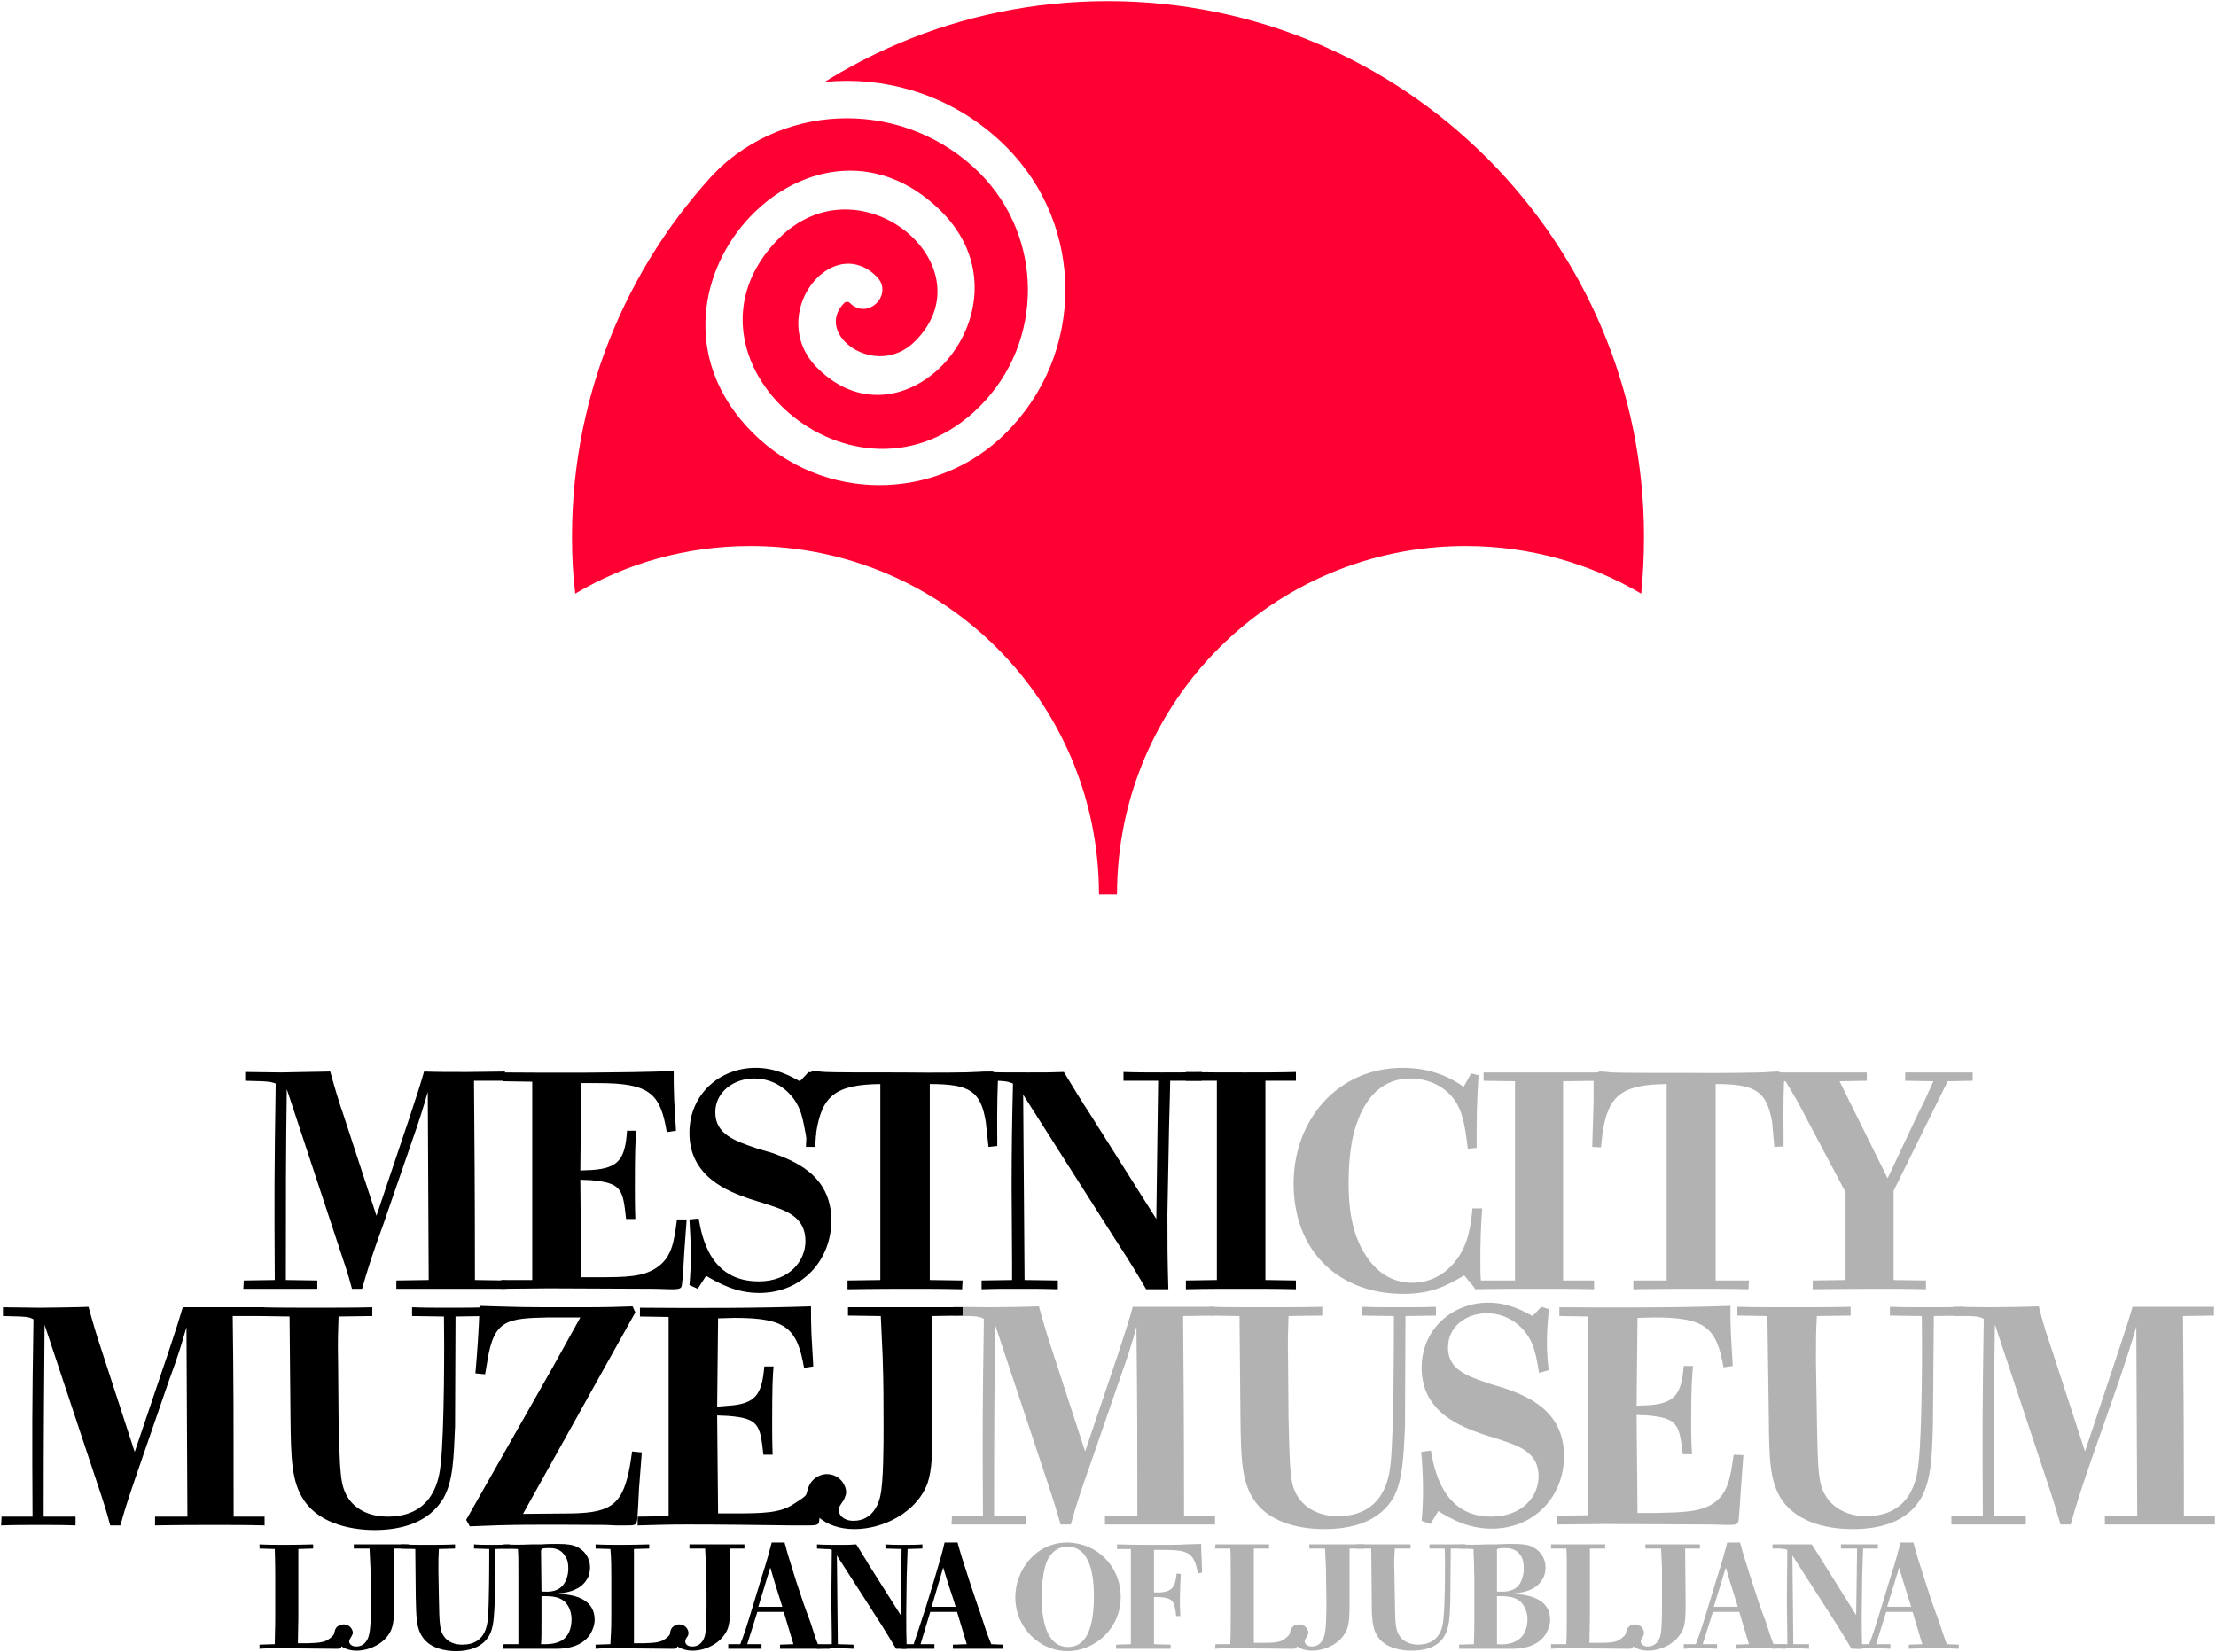 <?xml version="1.0" encoding="UTF-8" standalone="no"?>
<!-- Created with Inkscape (http://www.inkscape.org/) -->

<svg
   xmlns:dc="http://purl.org/dc/elements/1.1/"
   xmlns:cc="http://creativecommons.org/ns#"
   xmlns:rdf="http://www.w3.org/1999/02/22-rdf-syntax-ns#"
   xmlns:svg="http://www.w3.org/2000/svg"
   xmlns="http://www.w3.org/2000/svg"
   xmlns:sodipodi="http://sodipodi.sourceforge.net/DTD/sodipodi-0.dtd"
   xmlns:inkscape="http://www.inkscape.org/namespaces/inkscape"
   id="svg4136"
   version="1.1"
   inkscape:version="0.91 r13725"
   xml:space="preserve"
   width="599.225"
   height="446.85"
   viewBox="0 0 599.225 446.85"
   sodipodi:docname="City Museum of Ljubljana (logo).svg"><rect x="0" y="0" width="599.225" height="446.85" fill="#333333" stroke="none"/><defs
     id="defs4140"><clipPath
       clipPathUnits="userSpaceOnUse"
       id="clipPath4150"><path
         d="m 0,0.1 595.2,0 0,841.8 L 0,841.9 0,0.1 Z"
         id="path4152"
         inkscape:connector-curvature="0"
         style="clip-rule:evenodd" /></clipPath></defs><sodipodi:namedview
     pagecolor="#ffffff"
     bordercolor="#666666"
     borderopacity="1"
     objecttolerance="10"
     gridtolerance="10"
     guidetolerance="10"
     inkscape:pageopacity="0"
     inkscape:pageshadow="2"
     inkscape:window-width="1920"
     inkscape:window-height="1027"
     id="namedview4138"
     showgrid="false"
     fit-margin-left="0.3"
     fit-margin-top="0.3"
     fit-margin-right="0.3"
     fit-margin-bottom="0.3"
     inkscape:zoom="0.8152019"
     inkscape:cx="311.05"
     inkscape:cy="476.675"
     inkscape:window-x="-8"
     inkscape:window-y="-8"
     inkscape:window-maximized="1"
     inkscape:current-layer="g4144" /><g
     id="g4144"
     inkscape:groupmode="layer"
     inkscape:label="Logo-MMLJ"
     transform="matrix(1.25,0,0,-1.25,-60.825,496.425)"><path
       d="m 0,842 595.2,0 0,-841.9 L 0,0.1 0,842 Z"
       style="fill:#ffffff;fill-opacity:1;fill-rule:evenodd;stroke:none"
       id="path4154"
       inkscape:connector-curvature="0" /><path
       d="m 367.8,553.7 c -0.3,-3 -0.8,-8.1 -4,-11.9 -2.2,-2.5 -5.3,-4.2 -9.1,-4.2 -5,0 -8.1,2.9 -10,5.7 -3.4,5 -3.7,11.4 -3.7,15.9 0,2.9 0.1,5.9 0.7,8.9 1.2,6.1 4.4,13.6 12.7,13.6 4.1,0 7.5,-2 9.3,-4.5 2,-2.7 2.4,-6 3,-10.6 l 0,0 2,0.2 0,0 c -0.1,7.8 -0.1,8.5 0.3,15.6 l 0,0 -1.5,0.4 -1.7,-2.8 0,0 c -1.8,1.2 -6,4.1 -13.1,4.1 -14.2,0 -23.7,-11.5 -23.7,-25 0,-15 10.1,-24 23.7,-24 6.1,0 9.3,1.7 13.3,4 l 0,0 2,-2.5 1.6,0.7 0,0 c -0.1,1.6 -0.2,2.9 -0.2,4.9 0,3.8 0.2,7.7 0.4,11.5 l 0,0 -2,0 z"
       style="fill:#b2b2b2;fill-opacity:1;fill-rule:evenodd;stroke:none"
       id="path4156"
       inkscape:connector-curvature="0" /><path
       d="m 420.3,580.6 c 8.7,0 11,-1.6 12.2,-8.2 l 0,0 0.5,-5.5 2,0.2 0,0 c -0.1,9.8 0,12.8 0.2,15.7 l 0,0 -1.4,0.4 0,0 c -0.5,0 -2,0 -3.6,-0.1 -0.8,-0.1 -8.5,-0.2 -15.7,-0.1 -7.5,0 -15.2,0 -16.8,0.1 -0.8,0.1 -1.6,0.1 -2.5,0.2 l 0,0 -1.3,-0.5 0,0 c 0.1,-1 0.1,-2.1 0.1,-3.9 0,-1.7 0,-3.2 -0.2,-5.6 l 0,0 -0.2,-6.4 1.9,0 0.3,2.9 0,0 c 1.2,8.1 4.1,10.6 13.9,10.8 l 0,0 0,-42.5 -7.2,-0.1 0,-1.9 0,0 c 1.2,0 5.7,0.1 12.6,0.1 4.1,0 8.2,0 12.3,-0.1 l 0,0 0.1,1.9 -7.2,0.1 0,42.5 z"
       style="fill:#b2b2b2;fill-opacity:1;fill-rule:evenodd;stroke:none"
       id="path4160"
       inkscape:connector-curvature="0" /><path
       d="m 470.6,581.1 5.3,0.1 0,1.9 0,0 c -2.4,-0.1 -4.9,-0.1 -7.2,-0.1 -2.5,0 -4.9,0 -7.4,0.1 l 0,0 0,-1.9 6.1,-0.1 0,0 c -1.4,-2.9 -1.6,-3.7 -3.4,-7.2 l 0,0 -6.5,-13.8 -10.4,21 5.9,0.1 0,1.9 0,0 c -1.3,0 -7.6,-0.1 -13.2,-0.1 -3.2,0 -6.5,0 -9.6,0.1 l 0,0 0,-1.9 5.2,-0.1 0,0 c 2.1,-3.4 2.6,-4.3 5,-8.8 l 0,0 8,-15.1 0,-19.1 -7,-0.1 0,-1.9 0,0 c 0.5,0 6.7,0.1 13.2,0.1 3.7,0 7.4,0 11.2,-0.1 l 0,0 0,1.9 -7,0.1 0,19.4 11.8,23.6 z"
       style="fill:#b2b2b2;fill-opacity:1;fill-rule:evenodd;stroke:none"
       id="path4164"
       inkscape:connector-curvature="0" /><path
       d="m 387.4,581.2 7.4,0 0,1.9 0,0 C 391.2,583 386.7,583 383,583 c -4.3,0 -8.6,0 -12.9,0.1 l 0,0 0,-1.9 6.8,0 0,-43.1 -8.9,-0.1 0,-1.4 0.3,-0.5 0,0 c 4.1,0.1 10,0.1 14,0.1 3.9,0 7.9,0 11.7,-0.1 l 0,0 0,1.9 -6.6,0.1 0,43.1 z"
       style="fill:#b2b2b2;fill-opacity:1;fill-rule:evenodd;stroke:none"
       id="path4168"
       inkscape:connector-curvature="0" /><path
       d="m 138,567.3 c 2,5.7 2.6,7.8 3.7,11.6 0.1,-18.6 0.1,-23.2 0.2,-40.8 l 0,0 -7,0 0,-1.9 0,0 c 0.9,0 4.6,0.1 12.1,0.1 3.9,0 7.7,0 11.6,-0.1 l 0,0 0,1.9 -6.7,0 0,0 c 0,20 0,29.5 -0.2,43.1 l 0,0 6.7,0.1 0,1.9 0,0 c -2.4,0 -5.4,-0.1 -8.1,-0.1 -4.1,0 -6.7,0 -9.4,0.1 -0.9,-3.1 -1.2,-4 -3.2,-10 l 0,0 -7.1,-21.2 -7,21.4 0,0 c -1.3,3.9 -1.8,5.5 -3,9.9 -1.7,-0.1 -9.2,-0.2 -10.7,-0.2 -1.2,0 -6.6,0 -7.7,0 l 0,0 0,-1.9 3.6,-0.1 0,0 c 1.9,0 2.2,-0.2 3,-0.5 -0.3,-19.3 -0.3,-24.3 -0.2,-42.5 l 0,0 -6.7,0 -0.1,-1.9 0,0 c 2.9,0.1 5.7,0.1 8.4,0.1 2.6,0 5.1,0 7.6,-0.1 l 0,0 0,1.9 -6.8,0 0,0 c 0,18.8 0,27.4 0.2,41.3 l 0,0 11.3,-34.2 0,0 c 1.4,-4.2 2,-5.9 2.8,-9 l 0,0 2.2,0 0,0 c 1.2,4.3 2.1,7.1 4.6,14.1 l 0,0 5.9,17 z"
       style="fill:#000000;fill-opacity:1;fill-rule:evenodd;stroke:none"
       id="path4172"
       inkscape:connector-curvature="0" /><path
       d="m 177.1,559.7 c 6.6,-0.5 6.8,-1.9 7.5,-8.3 l 0,0 2,0 0,0 c -0.1,2.7 -0.1,5.5 -0.1,6.7 0,7.9 0.1,10.1 0.3,12.4 l 0,0 -2,0 0,0 c -0.4,-6.2 -1.8,-8.1 -7.5,-8.6 l 0,0 -2.6,-0.1 0.2,19 3.6,0 0,0 c 11.1,0 13.5,-2.1 14.9,-10.7 l 0,0 2,0.4 -0.4,6.8 0,0 c -0.1,2.7 -0.1,3.9 -0.1,6.1 -11.7,-0.5 -24.6,-0.4 -36.9,-0.3 l 0,0 0,-1.9 6.3,-0.1 0,-42.9 -6.7,0 0,-2 0,0 c 3.4,0.1 6.9,0.1 10.4,0.1 7.6,0 15.2,0 22.8,-0.1 0.5,0 3,-0.1 3.5,-0.1 2.2,0 2.3,0.2 2.5,1.3 0.1,1.3 0.2,3.5 0.4,7 l 0,0 0.5,6.8 -2.1,0.1 0,0 c -0.6,-4.9 -1.1,-8.3 -4.5,-10.6 -2.9,-1.8 -6.3,-1.9 -12.8,-2 l 0,0 -3.4,0 -0.2,21.2 2.4,-0.2 z"
       style="fill:#000000;fill-opacity:1;fill-rule:evenodd;stroke:none"
       id="path4176"
       inkscape:connector-curvature="0" /><path
       d="m 250.3,580.6 c 8.6,0 11,-1.6 12.2,-8.2 l 0,0 0.5,-5.4 1.9,0.1 0,0 c -0.1,9.9 0.1,12.8 0.2,15.7 l 0,0 -1.3,0.5 0,0 c -0.5,0 -2.1,-0.1 -3.7,-0.2 -0.7,0 -8.5,-0.2 -15.6,-0.1 -7.6,0 -15.2,0 -16.8,0.1 -0.9,0.1 -1.7,0.2 -2.5,0.2 l 0,0 -1.4,-0.5 0,0 c 0.1,-0.9 0.1,-2.1 0.1,-3.9 0,-1.7 0,-3.2 -0.1,-5.5 l 0,0 -0.3,-6.4 2,-0.1 0.3,2.9 0,0 c 1.1,8.2 4,10.7 13.8,10.8 l 0,0 0,-42.5 -7.1,-0.1 0,-1.8 0,0 c 1.1,0 5.6,0 12.6,0 4.1,0 8.2,0 12.2,0 l 0,0 0.1,1.8 -7.1,0.1 0,42.5 z"
       style="fill:#000000;fill-opacity:1;fill-rule:evenodd;stroke:none"
       id="path4180"
       inkscape:connector-curvature="0" /><path
       d="m 302,568.3 c 0,2 0.3,11 0.3,12.9 l 0,0 6.8,0.1 0,1.8 0,0 c -2.8,0 -5.7,0 -8.5,0 -2.8,0 -5.6,0 -8.4,0 l 0,0 0,-1.8 7.5,-0.1 -0.4,-29.9 -14.4,22.8 0,0 c -1.4,2.2 -3.8,6 -5.6,9 -2.7,0 -3.9,0 -7.6,0 -3.6,0 -7.4,0 -10.2,0 l 0,0 0,-1.8 3.7,-0.1 0,0 c 1.8,-0.1 2.1,-0.1 3.1,-0.5 -0.2,-7.5 -0.3,-14.9 -0.3,-22.4 0,-5.5 0.1,-11 0.1,-16.4 0,-1.3 0,-2.5 0.1,-3.8 l 0,0 -6.7,-0.1 0,-1.8 0,0 c 2.5,0 5.1,0 7.6,0 3,0 6,0 8.9,0 l 0,0 0,1.8 -7.2,0.1 -0.3,40.1 20.1,-31.5 0,0 c 3.2,-5 4.7,-7.4 6.6,-10.5 l 0,0 4.7,0 0,0 c -0.2,7.4 -0.2,8.8 -0.2,16.1 l 0,0 0.3,16 z"
       style="fill:#000000;fill-opacity:1;fill-rule:evenodd;stroke:none"
       id="path4184"
       inkscape:connector-curvature="0" /><path
       d="m 322.9,581.2 6.7,0.1 0,1.8 0,0 c -3.7,0 -7.4,0 -11.1,0 -4.3,0 -8.6,0 -12.8,0 l 0,0 0,-1.8 6.7,-0.1 0,-43.1 -6.7,-0.1 0,-1.8 0,0 c 4,0 8.1,0 12.1,0 4,0 7.9,0 11.8,0 l 0,0 0,1.8 -6.7,0.1 0,43.1 z"
       style="fill:#000000;fill-opacity:1;fill-rule:evenodd;stroke:none"
       id="path4188"
       inkscape:connector-curvature="0" /><path
       d="m 198.3,551.2 c 0.1,-1.8 0.4,-4.7 0.4,-7.4 0,-2.4 -0.2,-4.7 -0.4,-6.8 l 0,0 1.9,-0.7 1.7,2.8 0,0 c 2.8,-1.7 6.4,-3.8 11.5,-3.8 9.2,0 15.7,7 15.7,15.7 0,10.1 -8.4,13 -12.9,14.6 l 0,0 -3,1 0,0 c -5.1,1.6 -9.2,3 -9.2,7.8 0,4.5 3.9,7.4 8.4,7.4 4.7,0 8.2,-3.1 9.8,-6.7 0.6,-1.6 0.9,-3.1 1.4,-6.1 l 0,0 2.2,0.5 0,0 c -0.2,1.3 -0.4,3.5 -0.4,6.2 0,1.9 0,3.2 0.4,7 l 0,0 -1.6,0.5 -2,-2.1 0,0 c -2.1,1.2 -5.2,2.9 -9.6,2.9 -7.4,0 -14.3,-5.5 -14.3,-14 0,-9.7 8.6,-12.7 12.9,-14.2 l 0,0 3.8,-1.2 0,0 c 4.4,-1.5 8.5,-2.8 8.5,-8 0,-4.3 -3.4,-8.7 -10.2,-8.7 -10.5,0 -12.3,9.7 -12.9,13.6 l 0,0 -2.1,-0.3 z"
       style="fill:#000000;fill-opacity:1;fill-rule:evenodd;stroke:none"
       id="path4192"
       inkscape:connector-curvature="0" /><path
       d="m 291.3,516.5 c 2,5.7 2.7,7.8 3.8,11.6 0.1,-18.7 0.1,-23.3 0.2,-40.9 l 0,0 -7,-0.1 0,-1.9 0,0 c 0.8,0 4.5,0.1 12.1,0.1 3.8,0 7.7,0 11.6,-0.1 l 0,0 0,1.9 -6.7,0.1 0,0 c 0,20 -0.1,29.5 -0.2,43.2 l 0,0 6.7,0.1 0,1.9 0,0 c -2.3,0 -5.4,-0.1 -8.1,-0.1 -4.2,0 -6.7,0 -9.5,0.1 -0.8,-3.1 -1.2,-4 -3.1,-10.1 l 0,0 -7.2,-21.2 -7,21.5 0,0 c -1.3,3.9 -1.8,5.5 -3,9.9 -1.7,-0.1 -9.2,-0.2 -10.8,-0.2 -1.2,0 -6.5,0 -7.7,0 l 0,0 0,-1.9 3.7,-0.1 0,0 c 1.9,0 2.1,-0.2 2.9,-0.5 -0.2,-19.3 -0.2,-24.4 -0.2,-42.6 l 0,0 -6.7,-0.1 -0.1,-1.9 0,0 c 2.9,0.1 5.7,0.1 8.5,0.1 2.5,0 5.1,0 7.6,-0.1 l 0,0 0,1.9 -6.9,0.1 0,0 c 0,18.8 0.1,27.5 0.2,41.4 l 0,0 11.4,-34.3 0,0 c 1.4,-4.2 1.9,-5.9 2.8,-9.1 l 0,0 2.2,0 0,0 c 1.2,4.4 2.2,7.2 4.6,14.2 l 0,0 5.9,17.1 z"
       style="fill:#b2b2b2;fill-opacity:1;fill-rule:evenodd;stroke:none"
       id="path4196"
       inkscape:connector-curvature="0" /><path
       d="m 353.2,530.4 6.7,0.1 0,1.8 0,0 c -2.8,0 -5.5,0 -8.2,0 -2.6,0 -5.3,0 -7.9,0 l 0,0 0,-1.8 6.9,-0.1 0,0 c 0,-4.9 0,-24.8 -0.7,-31.9 -0.3,-2.8 -1.3,-11.4 -11.5,-11.4 -3.2,0 -6.4,1.1 -8.3,3.7 -1.9,2.9 -2,5.3 -2.3,17.8 l 0,0 -0.1,12 0,0 c -0.1,4.9 0,6.3 0.1,9.8 l 0,0 7.4,0.1 0,1.8 0,0 c -4.1,0 -8.3,0 -12.3,0 -4.1,0 -8.2,0 -12.2,0 l 0,0 0,-1.8 6.5,-0.1 0.2,-21.8 0,0 c 0.1,-9 0.2,-14.1 3,-18.1 3.6,-5.2 10.7,-6.3 15.2,-6.3 5.4,0 11.8,1.3 15,7.1 2,3.7 2.1,8.5 2.4,15.3 l 0,0 0.1,23.8 z"
       style="fill:#b2b2b2;fill-opacity:1;fill-rule:evenodd;stroke:none"
       id="path4200"
       inkscape:connector-curvature="0" /><path
       d="m 356.7,501 c 0.1,-1.8 0.4,-5.5 0.4,-8.1 0,-2.5 -0.2,-4.7 -0.4,-6.8 l 0,0 1.9,-0.8 1.7,2.9 0,0 c 2.8,-1.7 6.4,-3.8 11.6,-3.8 9.2,0 15.7,7 15.7,15.7 0,10.1 -8.5,13.1 -12.9,14.7 l 0,0 -3.1,0.9 0,0 c -5.1,1.7 -9.2,3.1 -9.2,7.9 0,4.5 3.9,7.4 8.4,7.4 4.7,0 8.3,-3.1 9.8,-6.7 0.7,-1.6 1,-3.1 1.5,-6.2 l 0,0 2.1,0.5 0,0 c -0.2,1.3 -0.4,3.5 -0.4,6.3 0,1.9 0.1,3.2 0.4,7 l 0,0 -1.6,0.5 -1.9,-2.1 0,0 c -2.2,1.2 -5.3,3 -9.6,3 -7.5,0 -14.4,-5.6 -14.4,-14.1 0,-9.8 8.6,-12.8 13,-14.3 l 0,0 3.8,-1.2 0,0 c 4.4,-1.5 8.5,-2.8 8.5,-8 0,-4.3 -3.5,-8.8 -10.3,-8.8 -10.5,0 -12.3,10.5 -13,14.4 l 0,0 -2,-0.3 z"
       style="fill:#b2b2b2;fill-opacity:1;fill-rule:evenodd;stroke:none"
       id="path4204"
       inkscape:connector-curvature="0" /><path
       d="m 405.6,508.8 c 6.6,-0.5 6.8,-1.9 7.6,-8.4 l 0,0 2,0 0,0 c -0.2,2.7 -0.2,5.6 -0.2,6.7 0,8 0.2,10.2 0.4,12.5 l 0,0 -2,0 0,0 c -0.5,-6.1 -1.9,-8.1 -7.6,-8.5 l 0,0 -2.6,-0.2 0.2,19 3.6,0.1 0,0 c 11.1,0 13.5,-2.2 15,-10.8 l 0,0 2,0.4 -0.4,6.8 0,0 c -0.1,2.8 -0.1,4 -0.1,6.2 -11.7,-0.5 -24.7,-0.4 -37,-0.3 l 0,0 0,-2 6.2,-0.1 0,-43 -6.7,0 0,-2 0,0 c 3.5,0.1 6.9,0.1 10.5,0.1 7.6,0 15.2,0 22.8,-0.1 0.6,0 3.1,-0.1 3.6,-0.1 2.2,0 2.3,0.2 2.4,1.3 0.2,1.4 0.3,3.5 0.5,7 l 0,0 0.5,6.9 -2.1,0.1 0,0 c -0.7,-4.9 -1.1,-8.4 -4.5,-10.6 -2.9,-1.9 -6.4,-2 -12.9,-2 l 0,0 -3.4,0 -0.2,21.2 2.4,-0.2 z"
       style="fill:#b2b2b2;fill-opacity:1;fill-rule:evenodd;stroke:none"
       id="path4208"
       inkscape:connector-curvature="0" /><path
       d="m 467.5,530.4 6.6,0.1 0,1.8 0,0 c -2.7,0 -5.4,0 -8.2,0 -2.6,0 -5.3,0 -7.8,0 l 0,0 0,-1.8 6.8,-0.1 0,0 c 0.1,-4.9 0.1,-24.8 -0.6,-31.9 -0.4,-2.8 -1.4,-11.4 -11.5,-11.4 -3.2,0 -6.4,1.1 -8.3,3.7 -2,2.9 -2.1,5.3 -2.3,17.8 l 0,0 -0.2,12 0,0 c 0,4.9 0,6.3 0.2,9.8 l 0,0 7.3,0.1 0,1.8 0,0 c -4.1,0 -8.2,0 -12.3,0 -4.1,0 -8.1,0 -12.2,0 l 0,0 0,-1.8 6.5,-0.1 0.3,-21.8 0,0 c 0.1,-9 0.1,-14.1 2.9,-18.1 3.7,-5.2 10.7,-6.3 15.2,-6.3 5.5,0 11.9,1.3 15,7.1 2,3.7 2.2,8.5 2.4,15.3 l 0,0 0.2,23.8 z"
       style="fill:#b2b2b2;fill-opacity:1;fill-rule:evenodd;stroke:none"
       id="path4212"
       inkscape:connector-curvature="0" /><path
       d="m 507.6,516.5 c 2,5.7 2.7,7.8 3.7,11.6 0.2,-18.7 0.2,-23.3 0.2,-40.9 l 0,0 -7,-0.1 0,-1.9 0,0 c 0.9,0 4.6,0.1 12.2,0.1 3.9,0 7.7,0 11.6,-0.1 l 0,0 0,1.9 -6.7,0.1 0,0 c 0,20 -0.1,29.5 -0.2,43.2 l 0,0 6.8,0.1 0,1.9 0,0 c -2.4,0 -5.5,-0.1 -8.2,-0.1 -4.2,0 -6.7,0 -9.5,0.1 -0.8,-3.1 -1.2,-4 -3.2,-10.1 l 0,0 -7.1,-21.2 -7,21.5 0,0 c -1.3,3.9 -1.8,5.5 -3,9.9 -1.7,-0.1 -9.2,-0.2 -10.8,-0.2 -1.2,0 -6.6,0 -7.7,0 l 0,0 0,-1.9 3.7,-0.1 0,0 c 1.8,0 2.1,-0.2 2.9,-0.5 -0.3,-19.3 -0.3,-24.4 -0.2,-42.6 l 0,0 -6.7,-0.1 -0.1,-1.9 0,0 c 2.9,0.1 5.7,0.1 8.5,0.1 2.5,0 5,0 7.6,-0.1 l 0,0 0,1.9 -6.9,0.1 0,0 c 0,18.8 0.1,27.5 0.2,41.4 l 0,0 11.4,-34.3 0,0 c 1.4,-4.2 2,-5.9 2.8,-9.1 l 0,0 2.2,0 0,0 c 1.2,4.4 2.2,7.2 4.6,14.2 l 0,0 5.9,17.1 z"
       style="fill:#b2b2b2;fill-opacity:1;fill-rule:evenodd;stroke:none"
       id="path4216"
       inkscape:connector-curvature="0" /><path
       d="m 164.1,480.9 c -2.7,0 -3.5,0 -6,0 l 0,0 0,-0.9 3.1,-0.1 0,0 c 0.1,-1.5 0.1,-2 0.1,-6.1 l 0,0 0,-9.1 0,0 c 0,-3.5 0,-4.1 0,-5.3 l 0,0 -3.2,-0.1 0,-1 0,0 c 3.2,0.1 3.6,0.1 5.9,0.1 l 0,0 2.2,0 0,0 c 0.9,0 2,-0.1 2.9,-0.1 1.7,0 5.6,0 7.7,3.2 0.6,0.9 1,2 1,3.2 0,3.5 -2.9,5.1 -6.7,5.5 -0.5,0 -1,0 -1.5,0.1 0.5,0 0.9,0.1 1.4,0.2 1.1,0.2 3.8,0.6 5.1,2.8 0.5,0.8 0.7,1.7 0.7,2.7 0,2.2 -1.3,3.6 -2.7,4.4 -0.9,0.4 -2.2,0.7 -4.2,0.7 -0.9,0 -2.3,-0.1 -3.8,-0.1 l 0,0 -2,-0.1 z m 0,0 0,0 z m 2.2,-1.5 c -0.1,0.5 -0.1,0.7 1.7,0.7 0.7,0 2.5,0 3.6,-1.8 0.4,-0.8 0.5,-1.7 0.5,-2.5 0,-1.8 -0.6,-3.2 -1.4,-3.9 -1.2,-1.2 -2.9,-1.2 -4.4,-1.2 l 0,0 0,8.7 z m 0,0 0,0 z m 0,-9.7 c 1.9,0 3.6,0 4.9,-1.1 0.3,-0.2 1.7,-1.4 1.7,-3.8 0,-2.2 -0.9,-3.7 -1.8,-4.4 -1.5,-1.2 -3.7,-1.1 -4.8,-1 0,1.3 0,2 0,5.5 l 0,0 0,4.8 z"
       style="fill:#000000;fill-opacity:1;fill-rule:evenodd;stroke:none"
       id="path4220"
       inkscape:connector-curvature="0" /><path
       d="m 221.4,473 c -1.7,5.5 -2,6.2 -2.3,7.6 -0.1,0.3 -0.2,0.5 -0.2,0.7 l 0,0 -2.8,0 0,0 c -0.6,-2.2 -0.8,-3.2 -2.3,-7.9 l 0,0 -1.7,-5.5 0,0 c -1.4,-4.7 -2,-6.6 -2.8,-8.6 l 0,0 -2.6,0 0,-0.9 0,0 c 1.2,0 2.6,0 3.7,0 1.1,0 2.3,0 3.5,0 l 0,0 0,0.9 -3.1,0 2.2,7.1 5.7,0 2.1,-7.1 -2.9,-0.1 0,-0.8 0,0 c 1.8,0 3.7,0 5.6,0 1.8,0 3.5,0 5.2,0 l 0,0 0,0.8 -2.6,0.1 0,0 c -0.6,1.6 -0.7,2 -1.6,4.7 -0.5,1.4 -1,2.8 -1.5,4.1 l 0,0 -1.6,4.9 z m 0,0 0,0 z m -8.2,-5.6 2.6,8.5 0,0 c 0.6,-2.2 1,-3.3 2,-6.6 l 0,0 0.6,-1.9 -5.2,0 z"
       style="fill:#000000;fill-opacity:1;fill-rule:evenodd;stroke:none"
       id="path4224"
       inkscape:connector-curvature="0" /><path
       d="m 258.9,473 c -1.7,5.5 -2,6.2 -2.4,7.6 0,0.3 -0.1,0.5 -0.2,0.7 l 0,0 -2.7,0 0,0 c -0.6,-2.2 -0.9,-3.2 -2.3,-7.9 l 0,0 -1.7,-5.5 0,0 c -1.5,-4.7 -2.1,-6.6 -2.8,-8.6 l 0,0 -2.6,0 0,-0.9 0,0 c 1.2,0 2.5,0 3.7,0 1.1,0 2.3,0 3.4,0 l 0,0 0,0.9 -3,0 2.1,7.1 5.8,0 2.1,-7.1 -3,-0.1 0,-0.8 0,0 c 1.9,0 3.8,0 5.7,0 1.7,0 3.5,0 5.1,0 l 0,0 0,0.8 -2.5,0.1 0,0 c -0.6,1.6 -0.7,2 -1.7,4.7 -0.4,1.4 -0.9,2.8 -1.4,4.1 l 0,0 -1.6,4.9 z m 0,0 0,0 z m -8.2,-5.6 2.5,8.5 0,0 c 0.7,-2.2 1,-3.3 2.1,-6.6 l 0,0 0.6,-1.9 -5.2,0 z"
       style="fill:#000000;fill-opacity:1;fill-rule:evenodd;stroke:none"
       id="path4228"
       inkscape:connector-curvature="0" /><path
       d="m 156.3,480 3.1,0 0,0.9 0,0 c -1.3,0 -2.6,0 -3.9,0 -1.2,0 -2.5,0 -3.8,0 l 0,0 0,-0.9 3.4,0 0,0 c 0,-2.3 0,-11.9 -0.4,-15.3 -0.1,-1.3 -0.6,-5.4 -5.5,-5.4 -1.5,0 -3,0.5 -3.9,1.8 -1,1.3 -1,2.5 -1.1,8.5 l 0,0 -0.1,5.7 0,0 c 0,2.4 0,3 0.1,4.7 l 0,0 3.5,0 0,0.9 0,0 c -2,0 -4,0 -5.9,0 -2,0 -3.9,0 -5.9,0 l 0,0 0,-0.9 3.2,0 0.1,-10.4 0,0 c 0,-4.3 0,-6.8 1.4,-8.7 1.7,-2.5 5.1,-3 7.3,-3 2.6,0 5.6,0.6 7.2,3.4 0.9,1.8 1,4.1 1.1,7.3 l 0,0 0.1,11.4 z"
       style="fill:#000000;fill-opacity:1;fill-rule:evenodd;stroke:none"
       id="path4232"
       inkscape:connector-curvature="0" /><path
       d="m 245.3,473.8 c 0,1 0.2,5.3 0.2,6.2 l 0,0 3.2,0 0,0.9 0,0 c -1.3,0 -2.7,0 -4,0 -1.3,0 -2.7,0 -4,0 l 0,0 0,-0.9 3.5,0 -0.2,-14.3 -6.9,10.9 0,0 c -0.6,1.1 -1.8,2.9 -2.7,4.3 -1.3,0 -1.8,0 -3.6,0 -1.7,0 -3.5,0 -4.9,0 l 0,0 0,-0.9 1.8,0 0,0 c 0.8,0 1,0 1.5,-0.2 -0.1,-3.6 -0.2,-7.2 -0.2,-10.8 0,-2.6 0.1,-5.3 0.1,-7.9 0,-0.6 0,-1.2 0,-1.8 l 0,0 -3.2,0 0,-0.9 0,0 c 1.2,0 2.5,0 3.7,0 1.4,0 2.8,0 4.2,0 l 0,0 0,0.9 -3.4,0 -0.2,19.3 9.7,-15.2 0,0 c 1.5,-2.3 2.2,-3.5 3.1,-5 l 0,0 2.3,0 0,0 c -0.1,3.6 -0.1,4.2 -0.1,7.8 l 0,0 0.1,7.6 z"
       style="fill:#000000;fill-opacity:1;fill-rule:evenodd;stroke:none"
       id="path4236"
       inkscape:connector-curvature="0" /><path
       d="m 137.6,480.1 0,0.9 0,0 c -2.1,-0.1 -5,-0.1 -6,-0.1 -1.1,0 -3.8,0 -5.9,0.1 l 0,0 0,-0.9 3.4,-0.1 0.2,-4.1 0,0 c 0,-2.9 0.1,-4.8 0.1,-7.3 0,-1.8 0,-5.8 -0.4,-7.2 -0.1,-0.5 -0.6,-2.5 -2.7,-2.5 -1.1,0 -1.6,0.6 -1.6,1 0,0.4 0.2,0.6 0.5,1.1 0.2,0.5 0.3,0.6 0.3,0.8 0,0.7 -0.7,1.9 -2,1.9 -0.8,0 -2,-0.7 -2,-2.2 0,-1.7 1.7,-3.5 4.8,-3.5 3,0 6.5,1.7 7.6,4.7 0.5,1.4 0.5,3.3 0.5,5.8 l 0,0 0,11.5 3.2,0.1 z"
       style="fill:#000000;fill-opacity:1;fill-rule:evenodd;stroke:none"
       id="path4240"
       inkscape:connector-curvature="0" /><path
       d="m 113.7,480 3.3,0 0,0.9 0,0 c -0.8,0 -3,0 -6.1,0 -1.9,0 -3.7,0 -5.5,0 l 0,0 -0.1,-0.9 3.3,0 0,0 c 0.1,-1.2 0.1,-1.8 0.1,-6.1 l 0,0 0,-8.7 0,0 c 0,-2.7 0,-3.8 -0.1,-5.8 l 0,0 -3.2,-0.1 -0.1,-0.9 0,0 c 1.1,0 2.2,0 3.3,0 1,0.1 2.2,0.1 3.3,0.1 1.7,0 8.5,-0.1 10.1,-0.1 1,0 1.1,0 1.2,1.9 0.1,0.8 0.1,1.7 0.2,2.6 l 0,0 0.2,0.4 -1,0.1 -0.3,-0.3 0,0 c -0.9,-0.5 -0.2,-1.3 -1.5,-2.4 -1.3,-1 -2.3,-1 -5.1,-1.1 l 0,0 -2,0 0,0 c 0,0.9 0,4.8 0,5.5 l 0,0 0,14.9 z"
       style="fill:#000000;fill-opacity:1;fill-rule:evenodd;stroke:none"
       id="path4244"
       inkscape:connector-curvature="0" /><path
       d="m 210.2,480.1 0,0.9 0,0 c -2.1,-0.1 -4.9,-0.1 -5.9,-0.1 -1.1,0 -3.8,0 -6,0.1 l 0,0 0,-0.9 3.4,-0.1 0.2,-4.1 0,0 c 0.1,-2.9 0.1,-4.8 0.1,-7.3 0,-1.8 0,-5.8 -0.3,-7.2 -0.1,-0.5 -0.6,-2.5 -2.8,-2.5 -1.1,0 -1.5,0.6 -1.5,1 0,0.4 0.1,0.6 0.5,1.1 0.2,0.5 0.2,0.6 0.2,0.8 0,0.7 -0.7,1.9 -2,1.9 -0.8,0 -2,-0.7 -2,-2.2 0,-1.7 1.8,-3.5 4.9,-3.5 2.9,0 6.4,1.7 7.6,4.7 0.5,1.4 0.5,3.3 0.5,5.8 l 0,0 -0.1,11.5 3.2,0.1 z"
       style="fill:#000000;fill-opacity:1;fill-rule:evenodd;stroke:none"
       id="path4248"
       inkscape:connector-curvature="0" /><path
       d="m 186.3,480 3.3,0 0,0.9 0,0 c -0.7,0 -3,0 -6.1,0 -1.8,0 -3.7,0 -5.5,0 l 0,0 0,-0.9 3.2,0 0,0 c 0.1,-1.2 0.2,-1.8 0.2,-6.1 l 0,0 0,-8.7 0,0 c 0,-2.7 -0.1,-3.8 -0.2,-5.8 l 0,0 -3.2,-0.1 0,-0.9 0,0 c 1.1,0 2.1,0 3.2,0 1.1,0.1 2.2,0.1 3.3,0.1 1.7,0 8.5,-0.1 10.2,-0.1 1,0 1.1,0 1.1,1.9 0.1,0.8 0.2,1.7 0.2,2.6 l 0,0 0.3,0.4 -1,0.1 -0.4,-0.3 0,0 c -0.8,-0.5 -0.2,-1.3 -1.5,-2.4 -1.2,-1 -2.2,-1 -5,-1.1 l 0,0 -2.1,0 0,0 c 0,0.9 0,4.8 0,5.5 l 0,0 0,14.9 z"
       style="fill:#000000;fill-opacity:1;fill-rule:evenodd;stroke:none"
       id="path4252"
       inkscape:connector-curvature="0" /><path
       d="m 291.6,469.6 c 0,6.8 -5.3,11.8 -11.6,11.8 -6.7,0 -11.2,-6 -11.2,-11.8 0,-6.7 5.3,-11.7 11.3,-11.7 5.9,0 11.5,4.9 11.5,11.7 z m 0,0 0,0 z m -5.8,0.2 c 0,-5.7 -1.1,-11 -5.6,-11 -5.1,0 -5.7,7 -5.7,10.7 0,1.4 0.1,5.9 1.5,8.4 1.1,2.1 2.7,2.6 4.1,2.6 5.2,0 5.7,-6.7 5.7,-10.7 z"
       style="fill:#b2b2b2;fill-opacity:1;fill-rule:evenodd;stroke:none"
       id="path4256"
       inkscape:connector-curvature="0" /><path
       d="m 299.9,469.5 c 3.1,-0.2 3.3,-0.9 3.7,-4 l 0,0 0.9,0 0,0 c 0,0.6 -0.1,1.4 -0.1,2.8 0,2.3 0.1,4.6 0.2,6.3 l 0,0 -0.9,0 0,0 c -0.3,-2.9 -0.8,-3.8 -3.6,-4 l 0,0 -1.2,-0.1 0,9.2 2.3,0.1 0,0 c 5.3,0 6.3,-0.9 7.1,-5.1 l 0,0 0.9,0.1 -0.1,3.1 0,0 c -0.1,1.5 -0.1,2.3 -0.1,3.1 -1.1,0 -2.2,-0.1 -3.4,-0.1 -1.5,0 -3.1,0 -4.8,0 -3.1,0 -6.4,0 -10,0 l 0,0 0,-0.9 3,-0.1 0,-20.6 -3.2,-0.1 0,-0.8 0,0 c 1.7,0 3.5,0 5.3,0 2.2,0 4.3,0 6.5,0 l 0,0 0,0.8 -3.5,0.1 0,10.3 1,-0.1 z"
       style="fill:#b2b2b2;fill-opacity:1;fill-rule:evenodd;stroke:none"
       id="path4260"
       inkscape:connector-curvature="0" /><path
       d="m 370.9,480.9 c -2.7,0 -3.6,0 -6,0.1 l 0,0 0,-1 3,0 0,0 c 0.1,-1.5 0.1,-2 0.2,-6.2 l 0,0 0,-9 0,0 c 0,-3.6 0,-4.2 -0.1,-5.4 l 0,0 -3.2,-0.1 0,-0.9 0,0 c 3.3,0 3.6,0 5.9,0 l 0,0 2.2,0 0,0 c 0.9,0 2.1,0 3,0 1.6,0 5.6,0 7.7,3.1 0.6,0.9 0.9,2 0.9,3.2 0,3.5 -2.8,5.1 -6.7,5.5 -0.5,0 -1,0.1 -1.5,0.1 0.5,0.1 1,0.1 1.4,0.2 1.1,0.2 3.8,0.6 5.1,2.8 0.5,0.8 0.8,1.7 0.8,2.7 0,2.2 -1.3,3.7 -2.8,4.4 -0.9,0.4 -2.1,0.7 -4.2,0.7 -0.8,0 -2.3,-0.1 -3.8,-0.1 l 0,0 -1.9,-0.1 z m 0,0 0,0 z m 2.1,-1.5 c -0.1,0.6 -0.1,0.8 1.7,0.8 0.7,0 2.6,-0.1 3.6,-1.9 0.4,-0.7 0.6,-1.6 0.6,-2.5 0,-1.7 -0.6,-3.1 -1.4,-3.9 -1.3,-1.2 -3,-1.2 -4.5,-1.2 l 0,0 0,8.7 z m 0,0 0,0 z m 0,-9.6 c 1.9,0 3.6,0 5,-1.2 0.2,-0.2 1.6,-1.4 1.6,-3.8 0,-2.2 -0.9,-3.6 -1.8,-4.4 -1.4,-1.2 -3.6,-1.1 -4.8,-1 0,1.3 0,2 0,5.5 l 0,0 0,4.9 z"
       style="fill:#b2b2b2;fill-opacity:1;fill-rule:evenodd;stroke:none"
       id="path4264"
       inkscape:connector-curvature="0" /><path
       d="m 428.1,473 c -1.7,5.5 -2,6.3 -2.3,7.7 -0.1,0.2 -0.2,0.4 -0.2,0.6 l 0,0 -2.8,0 0,0 c -0.6,-2.1 -0.8,-3.2 -2.3,-7.8 l 0,0 -1.7,-5.6 0,0 c -1.4,-4.6 -2,-6.5 -2.8,-8.5 l 0,0 -2.6,0 0,-1 0,0 c 1.2,0 2.6,0 3.7,0 1.2,0 2.3,0 3.5,0 l 0,0 0,1 -3.1,0 2.2,7 5.7,0 2.1,-7 -2.9,-0.1 0,-0.9 0,0 c 1.8,0 3.7,0 5.6,0 1.8,0 3.5,0 5.2,0 l 0,0 0,0.9 -2.5,0.1 0,0 c -0.7,1.5 -0.8,1.9 -1.7,4.7 -0.5,1.3 -1,2.7 -1.5,4 l 0,0 -1.6,4.9 z m 0,0 0,0 z m -8.2,-5.6 2.6,8.5 0,0 c 0.6,-2.1 1,-3.3 2,-6.5 l 0,0 0.6,-2 -5.2,0 z"
       style="fill:#b2b2b2;fill-opacity:1;fill-rule:evenodd;stroke:none"
       id="path4268"
       inkscape:connector-curvature="0" /><path
       d="m 465.6,473 c -1.7,5.5 -2,6.3 -2.3,7.7 -0.1,0.2 -0.2,0.4 -0.2,0.6 l 0,0 -2.8,0 0,0 c -0.5,-2.1 -0.8,-3.2 -2.2,-7.8 l 0,0 -1.8,-5.6 0,0 c -1.4,-4.6 -2,-6.5 -2.8,-8.5 l 0,0 -2.6,0 0,-1 0,0 c 1.2,0 2.6,0 3.7,0 1.2,0 2.3,0 3.5,0 l 0,0 0,1 -3.1,0 2.2,7 5.7,0 2.2,-7 -3,-0.1 0,-0.9 0,0 c 1.8,0 3.7,0 5.6,0 1.8,0 3.5,0 5.2,0 l 0,0 0,0.9 -2.5,0.1 0,0 c -0.7,1.5 -0.8,1.9 -1.7,4.7 -0.5,1.3 -1,2.7 -1.5,4 l 0,0 -1.6,4.9 z m 0,0 0,0 z m -8.2,-5.6 2.6,8.5 0,0 c 0.6,-2.1 1,-3.3 2,-6.5 l 0,0 0.6,-2 -5.2,0 z"
       style="fill:#b2b2b2;fill-opacity:1;fill-rule:evenodd;stroke:none"
       id="path4272"
       inkscape:connector-curvature="0" /><path
       d="m 363,480 3.2,0 0,0.9 0,0 c -1.3,0 -2.6,0 -3.9,0 -1.3,0 -2.6,0 -3.8,0 l 0,0 0,-0.9 3.3,0 0,0 c 0,-2.3 0,-11.9 -0.3,-15.3 -0.2,-1.3 -0.7,-5.4 -5.6,-5.4 -1.5,0 -3,0.5 -3.9,1.8 -1,1.3 -1,2.5 -1.1,8.5 l 0,0 -0.1,5.7 0,0 c 0,2.4 0,3 0.1,4.7 l 0,0 3.5,0 0,0.9 0,0 c -1.9,0 -3.9,0 -5.9,0 -1.9,0 -3.9,0 -5.8,0 l 0,0 0,-0.9 3.1,0 0.1,-10.4 0,0 c 0,-4.3 0.1,-6.8 1.4,-8.7 1.8,-2.5 5.2,-3 7.3,-3 2.6,0 5.7,0.6 7.2,3.4 0.9,1.8 1,4.1 1.1,7.3 l 0,0 0.1,11.4 z"
       style="fill:#b2b2b2;fill-opacity:1;fill-rule:evenodd;stroke:none"
       id="path4276"
       inkscape:connector-curvature="0" /><path
       d="m 452.1,473.8 c 0,1 0.1,5.3 0.1,6.2 l 0,0 3.3,0 0,0.9 0,0 c -1.4,0 -2.8,0 -4.1,0 -1.3,0 -2.7,0 -4,0 l 0,0 0,-0.9 3.6,0 -0.2,-14.3 -7,10.9 0,0 c -0.6,1.1 -1.8,2.9 -2.6,4.3 -1.3,0 -1.9,0 -3.7,0 -1.7,0 -3.5,0 -4.8,0 l 0,0 0,-0.9 1.7,0 0,0 c 0.9,0 1,0 1.5,-0.2 -0.1,-3.6 -0.1,-7.2 -0.1,-10.8 0,-2.6 0,-5.3 0,-7.9 0,-0.6 0,-1.2 0,-1.8 l 0,0 -3.1,0 0,-0.9 0,0 c 1.1,0 2.4,0 3.6,0 1.4,0 2.8,0 4.2,0 l 0,0 0,0.9 -3.4,0 -0.1,19.3 9.6,-15.2 0,0 c 1.6,-2.3 2.3,-3.5 3.1,-5 l 0,0 2.3,0 0,0 c -0.1,3.6 -0.1,4.2 0,7.8 l 0,0 0.1,7.6 z"
       style="fill:#b2b2b2;fill-opacity:1;fill-rule:evenodd;stroke:none"
       id="path4280"
       inkscape:connector-curvature="0" /><path
       d="m 344.3,480.1 0,0.9 0,0 c -2.1,-0.1 -5,-0.1 -6,-0.1 -1,0 -3.7,0 -5.9,0.1 l 0,0 0,-0.9 3.4,-0.1 0.2,-4.1 0,0 c 0.1,-2.9 0.1,-4.8 0.1,-7.3 0,-1.8 0,-5.7 -0.3,-7.2 -0.1,-0.5 -0.6,-2.5 -2.8,-2.5 -1.1,0 -1.5,0.6 -1.5,1 0,0.4 0.1,0.6 0.5,1.1 0.2,0.5 0.2,0.6 0.2,0.8 0,0.7 -0.7,1.9 -2,1.9 -0.8,0 -2,-0.7 -2,-2.2 0,-1.7 1.8,-3.5 4.9,-3.5 2.9,0 6.4,1.7 7.5,4.7 0.5,1.4 0.6,3.3 0.5,5.8 l 0,0 0,11.5 3.2,0.1 z"
       style="fill:#b2b2b2;fill-opacity:1;fill-rule:evenodd;stroke:none"
       id="path4284"
       inkscape:connector-curvature="0" /><path
       d="m 320.4,480 3.3,0 0,0.9 0,0 c -0.7,0 -3,0 -6.1,0 -1.9,0 -3.7,0 -5.5,0 l 0,0 -0.1,-0.9 3.3,0 0,0 c 0.1,-1.2 0.1,-1.8 0.1,-6.1 l 0,0 0,-8.7 0,0 c 0,-2.7 0,-3.8 -0.1,-5.8 l 0,0 -3.2,-0.1 -0.1,-0.9 0,0 c 1.1,0 2.2,0 3.3,0 1,0.1 2.2,0.1 3.3,0.1 1.7,0 8.5,-0.1 10.1,-0.1 1,0 1.1,0 1.2,1.9 0.1,0.8 0.1,1.7 0.2,2.6 l 0,0 0.2,0.4 -1,0.1 -0.3,-0.3 0,0 c -0.9,-0.5 -0.2,-1.3 -1.5,-2.4 -1.3,-1 -2.3,-1 -5.1,-1.1 l 0,0 -2,0 0,0 c 0,0.9 0,4.8 0,5.5 l 0,0 0,14.9 z"
       style="fill:#b2b2b2;fill-opacity:1;fill-rule:evenodd;stroke:none"
       id="path4288"
       inkscape:connector-curvature="0" /><path
       d="m 416.9,480.1 0,0.9 0,0 c -2,-0.1 -4.9,-0.1 -5.9,-0.1 -1.1,0 -3.8,0 -5.9,0.1 l 0,0 0,-0.9 3.4,-0.1 0.2,-4.1 0,0 c 0,-2.9 0.1,-4.8 0.1,-7.3 0,-1.8 0,-5.7 -0.4,-7.2 -0.1,-0.5 -0.6,-2.5 -2.8,-2.5 -1,0 -1.5,0.6 -1.5,1 0,0.4 0.2,0.6 0.5,1.1 0.2,0.5 0.2,0.6 0.2,0.8 0,0.7 -0.6,1.9 -1.9,1.9 -0.9,0 -2,-0.7 -2,-2.2 0,-1.7 1.7,-3.5 4.8,-3.5 2.9,0 6.5,1.7 7.6,4.7 0.5,1.4 0.5,3.3 0.5,5.8 l 0,0 -0.1,11.5 3.2,0.1 z"
       style="fill:#b2b2b2;fill-opacity:1;fill-rule:evenodd;stroke:none"
       id="path4292"
       inkscape:connector-curvature="0" /><path
       d="m 393.1,480 3.3,0 0,0.9 0,0 c -0.8,0 -3.1,0 -6.2,0 -1.8,0 -3.6,0 -5.5,0 l 0,0 0,-0.9 3.3,0 0,0 c 0.1,-1.2 0.1,-1.8 0.1,-6.1 l 0,0 0,-8.7 0,0 c 0,-2.7 0,-3.8 -0.1,-5.8 l 0,0 -3.3,-0.1 0,-0.9 0,0 c 1.1,0 2.2,0 3.2,0 1.1,0.1 2.3,0.1 3.3,0.1 1.8,0 8.6,-0.1 10.2,-0.1 1,0 1.1,0 1.2,1.9 0.1,0.8 0.1,1.7 0.1,2.6 l 0,0 0.3,0.4 -1,0.1 -0.3,-0.3 0,0 c -0.9,-0.5 -0.2,-1.3 -1.6,-2.4 -1.2,-1 -2.2,-1 -5,-1.1 l 0,0 -2,0 0,0 c 0,0.9 0,4.8 0,5.5 l 0,0 0,14.9 z"
       style="fill:#b2b2b2;fill-opacity:1;fill-rule:evenodd;stroke:none"
       id="path4296"
       inkscape:connector-curvature="0" /><path
       d="m 257.4,530.5 0,1.8 0,0 c -4.4,0 -10.3,0 -12.4,0 -2.2,0 -7.9,0 -12.4,0 l 0,0 0,-1.8 7.1,-0.1 0.4,-8.7 0,0 c 0.2,-6 0.2,-10.1 0.2,-15.3 0,-3.7 0,-12 -0.7,-15 -0.2,-1 -1.3,-5.3 -5.8,-5.3 -2.2,0 -3.1,1.3 -3.1,2.3 0,0.7 0.3,1.2 1,2.2 0.4,1 0.5,1.2 0.5,1.6 0,1.6 -1.4,4 -4.2,4 -1.7,0 -4.1,-1.4 -4.1,-4.5 0,-3.6 3.6,-7.5 10.1,-7.5 6.1,0 13.4,3.6 15.8,10 1,2.9 1.1,6.8 1,12.1 l 0,0 -0.1,24.1 6.7,0.1 z"
       style="fill:#000000;fill-opacity:1;fill-rule:evenodd;stroke:none"
       id="path4300"
       inkscape:connector-curvature="0" /><path
       d="m 85.8,516.3 c 2,5.8 2.6,7.9 3.7,11.7 0.2,-18.7 0.2,-23.3 0.2,-41 l 0,0 -7,0 0,-1.9 0,0 c 0.9,0 4.6,0 12.1,0 3.9,0 7.8,0 11.7,0 l 0,0 0,1.9 -6.7,0 0,0 c 0,20.1 -0.1,29.6 -0.2,43.3 l 0,0 6.7,0.1 0,1.9 0,0 c -2.4,0 -5.4,0 -8.1,0 -4.2,0 -6.8,0 -9.5,0 -0.9,-3 -1.2,-4 -3.2,-10 l 0,0 -7.1,-21.3 -7.1,21.5 0,0 c -1.2,3.9 -1.8,5.5 -3,9.9 -1.7,-0.1 -9.2,-0.2 -10.7,-0.2 -1.2,0 -6.6,0.1 -7.7,0.1 l 0,0 0,-2 3.6,-0.1 0,0 c 1.9,0 2.1,-0.2 3,-0.5 -0.3,-19.4 -0.3,-24.4 -0.2,-42.7 l 0,0 -6.8,0 0,-1.9 0,0 c 2.8,0 5.6,0 8.4,0 2.6,0 5.1,0 7.6,0 l 0,0 0,1.9 -6.9,0 0,0 c 0,18.9 0.1,27.5 0.2,41.5 l 0,0 11.5,-34.3 0,0 c 1.4,-4.2 1.9,-6 2.8,-9.1 l 0,0 2.2,0 0,0 c 1.2,4.3 2.1,7.1 4.6,14.2 l 0,0 5.9,17 z"
       style="fill:#000000;fill-opacity:1;fill-rule:evenodd;stroke:none"
       id="path4304"
       inkscape:connector-curvature="0" /><path
       d="m 147.7,530.3 6.7,0.1 0,1.8 0,0 c -2.7,0 -5.5,0 -8.2,0 -2.6,0 -5.3,0 -7.9,0 l 0,0 0,-1.8 6.9,-0.1 0,0 c 0.1,-4.9 0.1,-24.9 -0.7,-31.9 -0.3,-2.8 -1.3,-11.4 -11.5,-11.4 -3.2,0 -6.4,1.1 -8.2,3.7 -2.1,2.9 -2.1,5.3 -2.4,17.8 l 0,0 -0.1,12 0,0 c -0.1,4.9 0,6.3 0.1,9.8 l 0,0 7.3,0.1 0,1.8 0,0 c -4,0 -8.2,0 -12.3,0 -4,0 -8.1,0 -12.1,0 l 0,0 0,-1.8 6.5,-0.1 0.3,-21.8 0,0 c 0,-9 0.1,-14.1 2.9,-18.1 3.6,-5.2 10.7,-6.3 15.2,-6.3 5.4,0 11.8,1.3 15,7.1 2,3.7 2.1,8.5 2.4,15.3 l 0,0 0.1,23.8 z"
       style="fill:#000000;fill-opacity:1;fill-rule:evenodd;stroke:none"
       id="path4308"
       inkscape:connector-curvature="0" /><path
       d="m 185.9,501 -0.4,-2.7 0,0 c -1.5,-8.6 -4,-10.5 -12.4,-10.7 l 0,0 -10.8,-0.1 24.3,43.6 -0.6,1.4 0,0 c -2.8,-0.1 -5.6,-0.2 -11.1,-0.2 -7.8,0 -12,0 -15,0.1 -2.9,0.1 -4.5,0.1 -7,0.2 -0.1,-4.9 -0.6,-11.3 -0.9,-14.6 l 0,0 2.1,-0.2 0.5,2.9 0,0 c 1.4,9 4.3,9.2 13.3,9.3 l 0,0 6.8,0 0,0 c -2,-3.6 -2.4,-4.2 -5.7,-10.2 l 0,0 -19,-33.5 0.8,-1.5 0,0 c 9,0.5 13.5,0.5 29.5,0.4 l 0,0 2.1,-0.1 0,0 c 0.7,0 1.4,-0.1 2.1,-0.1 2,0 2.3,0 2.5,1.3 0.1,0.9 0.3,4.5 0.4,6.8 0.2,2.6 0.4,5 0.7,7.8 l 0,0 -2.2,0.1 z"
       style="fill:#000000;fill-opacity:1;fill-rule:evenodd;stroke:none"
       id="path4312"
       inkscape:connector-curvature="0" /><path
       d="m 206.7,508.7 c 6.7,-0.5 6.9,-1.9 7.6,-8.4 l 0,0 2,0 0,0 c -0.1,2.7 -0.1,5.5 -0.1,6.8 0,7.9 0.1,10.1 0.3,12.3 l 0,0 -2,0 0,0 c -0.5,-6.1 -1.8,-8.1 -7.6,-8.5 l 0,0 -2.6,-0.1 0.2,19 3.7,0.1 0,0 c 11.1,0 13.5,-2.1 14.9,-10.8 l 0,0 2,0.3 -0.4,7 0,0 c -0.1,2.7 -0.1,3.9 -0.1,6.1 -11.7,-0.5 -24.6,-0.4 -37,-0.3 l 0,0 0,-2 6.3,0 0,-43.1 -6.8,-0.1 0,-1.9 0,0 c 3.5,0 7,0.1 10.5,0.1 7.6,0 15.3,-0.1 22.9,-0.1 0.5,0 3,-0.1 3.6,-0.1 2.1,0 2.2,0.2 2.4,1.3 0.1,1.3 0.2,3.4 0.4,7 l 0,0 0,2.3 -2.8,-2.4 0,0 c -0.7,-1.9 0.1,-1.3 -3.3,-3.6 -2.9,-1.9 -6.4,-1.9 -12.8,-2 l 0,0 -3.5,0 -0.2,21.2 2.4,-0.1 z"
       style="fill:#000000;fill-opacity:1;fill-rule:evenodd;stroke:none"
       id="path4316"
       inkscape:connector-curvature="0" /><path
       d="m 288.8,621.6 c 0,42.7 -34.6,77.3 -77.3,77.3 -13.1,0 -25.5,-3.3 -36.3,-9.1 -0.2,3 -0.4,6 -0.4,9.1 0,63 51.1,114 114,114 63,0 114.1,-51 114.1,-114 0,-3.1 -0.2,-6.1 -0.4,-9.1 -10.8,5.8 -23.2,9.1 -36.3,9.1 -42.7,0 -77.4,-34.6 -77.4,-77.3 z"
       style="fill:#000000;fill-opacity:1;fill-rule:evenodd;stroke:none"
       id="path4320"
       inkscape:connector-curvature="0" /><g
       id="g4322"><path
         d="m 288.8,621.6 c 0,42.7 -34.6,77.3 -77.3,77.3 -13.1,0 -25.5,-3.3 -36.3,-9.1 -0.2,3 -0.4,6 -0.4,9.1 0,63 51.1,114 114,114 63,0 114.1,-51 114.1,-114 0,-3.1 -0.2,-6.1 -0.4,-9.1 -10.8,5.8 -23.2,9.1 -36.3,9.1 -42.7,0 -77.4,-34.6 -77.4,-77.3 z"
         style="fill:none;stroke:#000000;stroke-width:0.226;stroke-linecap:butt;stroke-linejoin:miter;stroke-miterlimit:7.661;stroke-dasharray:none;stroke-opacity:1"
         id="path4324"
         inkscape:connector-curvature="0" /></g><path
       d="m 290.8,621.6 c 0,41.6 33.7,75.4 75.4,75.4 13.8,0 26.8,-3.8 38,-10.3 0.4,4 0.6,8.1 0.6,12.2 0,64 -51.9,115.9 -115.9,115.9 -64.1,0 -116,-51.9 -116,-115.9 0,-4.1 0.2,-8.2 0.7,-12.2 11.1,6.5 24.1,10.3 37.9,10.3 41.7,0 75.4,-33.8 75.4,-75.4 l 0,0 3.9,0 z"
       style="fill:#ff0032;fill-opacity:1;fill-rule:evenodd;stroke:none"
       id="path4332"
       inkscape:connector-curvature="0" /><g
       id="g4336"><path
         d="m 200.8,780.5 c 17.5,17.4 45.8,17.4 63.2,0 15.5,-15.5 15.5,-40.7 0,-56.2 -13.5,-13.5 -35.5,-13.5 -49.1,0 -11.6,11.7 -11.7,30.5 0,42.1 9.7,9.7 25.4,9.7 35.1,0 7.8,-7.7 7.8,-20.3 0,-28.1 -5.9,-5.8 -15.3,-5.8 -21.1,0 -3.9,3.9 -3.9,10.2 0,14.1 2,1.9 5.1,1.9 7.1,0"
         style="fill:none;stroke:#ffffff;stroke-width:3.141;stroke-linecap:butt;stroke-linejoin:miter;stroke-miterlimit:7.661;stroke-dasharray:none;stroke-opacity:1"
         id="path4338"
         inkscape:connector-curvature="0" /></g><path
       d="m 203.7,777.6 c 15.8,15.9 41.6,15.8 57.5,0 13.9,-13.9 13.9,-36.5 0,-50.4 -26.8,-26.7 -69,10.8 -43.4,36.4 17.6,17.6 45.5,-6.2 29.3,-22.4 -8.3,-8.4 -22.1,1.5 -15.3,8.3 0.3,0.3 0.9,0.3 1.3,0 3.8,-3.8 9.5,1.9 5.7,5.8 -9.8,9.7 -24.1,-8.5 -12.8,-19.8 19.2,-19.2 47.4,13.2 26.9,33.8 -28.5,28.3 -70.7,-18 -40.8,-47.8 15.1,-15.1 39.6,-15.2 54.8,-0.1 17.1,17.1 17,44.8 0,61.9 -19,19 -49.9,19 -68.9,0.1 -3.8,-3.9 1.9,-9.6 5.7,-5.8 z"
       style="fill:#ffffff;fill-opacity:1;fill-rule:evenodd;stroke:none"
       id="path4344"
       inkscape:connector-curvature="0" /><g
       id="g4543"><path
         inkscape:connector-curvature="0"
         id="path4158"
         style="fill:#b2b2b2;fill-opacity:1;fill-rule:evenodd;stroke:none"
         d="m 367.2,135.7 c -0.3,-3 -0.7,-8 -4,-11.8 -2.1,-2.5 -5.2,-4.3 -9,-4.3 -5,0 -8.1,2.9 -10,5.8 -3.4,5 -3.8,11.4 -3.8,15.9 0,2.9 0.2,5.9 0.7,8.8 1.2,6.1 4.4,13.7 12.7,13.7 4.2,0 7.6,-2 9.4,-4.5 2,-2.7 2.4,-6.1 3,-10.7 l 0,0 1.9,0.2 0,0 c 0,7.8 0,8.6 0.4,15.7 l 0,0 -1.6,0.4 -1.6,-2.9 0,0 c -1.9,1.3 -6.1,4.1 -13.2,4.1 -14.2,0 -23.6,-11.4 -23.6,-25 0,-15 10.1,-23.9 23.7,-23.9 6.1,0 9.3,1.7 13.2,4 l 0,0 2.1,-2.5 1.6,0.6 0,0 c -0.2,1.7 -0.2,3 -0.2,5 0,3.8 0.1,7.7 0.4,11.4 l 0,0 -2.1,0 z" /><path
         inkscape:connector-curvature="0"
         id="path4162"
         style="fill:#b2b2b2;fill-opacity:1;fill-rule:evenodd;stroke:none"
         d="m 419.8,162.6 c 8.7,0 11,-1.6 12.2,-8.1 l 0,0 0.5,-5.5 2,0.1 0,0 c -0.1,9.9 0,12.9 0.2,15.7 l 0,0 -1.4,0.5 0,0 c -0.5,0 -2,-0.1 -3.6,-0.2 -0.8,0 -8.5,-0.2 -15.7,-0.1 -7.5,0 -15.2,0 -16.8,0.1 -0.8,0.1 -1.6,0.2 -2.5,0.2 l 0,0 -1.3,-0.5 0,0 c 0,-0.9 0,-2 0,-3.8 0,-1.8 0,-3.2 -0.1,-5.6 l 0,0 -0.2,-6.4 1.9,-0.1 0.3,2.9 0,0 c 1.2,8.2 4,10.7 13.9,10.8 l 0,0 0,-42.5 -7.2,0 0,-1.9 0,0 c 1.1,0 5.7,0.1 12.6,0.1 4.1,0 8.2,0 12.3,-0.1 l 0,0 0.1,1.9 -7.2,0 0,42.5 z" /><path
         inkscape:connector-curvature="0"
         id="path4166"
         style="fill:#b2b2b2;fill-opacity:1;fill-rule:evenodd;stroke:none"
         d="m 470,163.2 5.4,0.1 0,1.8 0,0 c -2.4,0 -4.9,0 -7.2,0 -2.5,0 -4.9,0 -7.4,0 l 0,0 0,-1.8 6.1,-0.1 0,0 c -1.4,-3 -1.6,-3.7 -3.4,-7.2 l 0,0 -6.5,-13.8 -10.4,21 5.9,0.1 0,1.8 0,0 c -1.3,0 -7.6,0 -13.2,0 -3.2,0 -6.5,0 -9.6,0 l 0,0 0,-1.8 5.2,-0.1 0,0 c 2.1,-3.4 2.6,-4.3 5,-8.9 l 0,0 8,-15.1 0,-19 -7.1,-0.1 0,-1.9 0,0 c 0.6,0 6.8,0.1 13.3,0.1 3.7,0 7.4,0 11.2,-0.1 l 0,0 0,1.9 -7,0.1 0,19.3 11.7,23.7 z" /><path
         inkscape:connector-curvature="0"
         id="path4170"
         style="fill:#b2b2b2;fill-opacity:1;fill-rule:evenodd;stroke:none"
         d="m 386.8,163.2 7.5,0.1 0,1.8 0,0 c -3.7,0 -8.1,0 -11.8,0 -4.3,0 -8.6,0 -12.9,0 l 0,0 0,-1.8 6.8,-0.1 0,-43.1 -8.9,0 0,-1.4 0.3,-0.5 0,0 c 4,0.1 9.9,0.1 14,0.1 3.9,0 7.9,0 11.7,-0.1 l 0,0 0,1.9 -6.7,0 0,43.1 z" /><path
         inkscape:connector-curvature="0"
         id="path4174"
         style="fill:#000000;fill-opacity:1;fill-rule:evenodd;stroke:none"
         d="m 137.5,149.4 c 2,5.7 2.6,7.7 3.7,11.5 0.1,-18.6 0.1,-23.2 0.2,-40.7 l 0,0 -7,-0.1 0,-1.8 0,0 c 0.9,0 4.6,0 12.1,0 3.8,0 7.7,0 11.6,0 l 0,0 0,1.8 -6.7,0.1 0,0 c 0,20 -0.1,29.4 -0.2,43.1 l 0,0 6.7,0 0,2 0,0 c -2.4,0 -5.4,-0.1 -8.1,-0.1 -4.2,0 -6.7,0 -9.4,0.1 -0.9,-3.1 -1.2,-4 -3.2,-10.1 l 0,0 -7.1,-21.1 -7,21.4 0,0 c -1.3,3.8 -1.8,5.5 -3,9.8 -1.7,0 -9.2,-0.2 -10.7,-0.2 -1.2,0 -6.6,0.1 -7.7,0.1 l 0,0 0,-1.9 3.6,-0.1 0,0 c 1.9,-0.1 2.2,-0.2 3,-0.5 -0.3,-19.3 -0.3,-24.4 -0.2,-42.5 l 0,0 -6.7,-0.1 -0.1,-1.8 0,0 c 2.8,0 5.7,0 8.4,0 2.6,0 5.1,0 7.6,0 l 0,0 0,1.8 -6.8,0.1 0,0 c 0,18.8 0,27.4 0.2,41.3 l 0,0 11.3,-34.2 0,0 c 1.4,-4.2 2,-5.9 2.8,-9 l 0,0 2.2,0 0,0 c 1.2,4.3 2.1,7.1 4.6,14 l 0,0 5.9,17.1 z" /><path
         inkscape:connector-curvature="0"
         id="path4178"
         style="fill:#000000;fill-opacity:1;fill-rule:evenodd;stroke:none"
         d="m 176.5,141.8 c 6.7,-0.6 6.9,-2 7.6,-8.4 l 0,0 2,0 0,0 c -0.1,2.7 -0.1,5.5 -0.1,6.7 0,7.9 0.1,10.1 0.3,12.4 l 0,0 -2,0 0,0 c -0.4,-6.1 -1.8,-8.1 -7.6,-8.5 l 0,0 -2.5,-0.1 0.2,18.9 3.6,0 0,0 c 11.1,0 13.5,-2.1 14.9,-10.6 l 0,0 2,0.3 -0.4,6.8 0,0 c -0.1,2.8 -0.1,3.9 -0.1,6.1 -11.7,-0.4 -24.6,-0.4 -36.9,-0.3 l 0,0 0,-1.9 6.3,-0.1 0,-42.9 -6.7,0 0,-1.9 0,0 c 3.4,0 6.9,0.1 10.4,0.1 7.6,0 15.2,-0.1 22.8,-0.1 0.5,0 3,-0.1 3.5,-0.1 2.2,0 2.3,0.2 2.4,1.2 0.2,1.4 0.3,3.5 0.5,7 l 0,0 0.5,6.9 -2.1,0 0,0 c -0.6,-4.8 -1.1,-8.3 -4.5,-10.5 -2.9,-1.9 -6.3,-2 -12.8,-2 l 0,0 -3.4,0 -0.2,21.1 2.3,-0.1 z" /><path
         inkscape:connector-curvature="0"
         id="path4182"
         style="fill:#000000;fill-opacity:1;fill-rule:evenodd;stroke:none"
         d="m 249.8,162.6 c 8.6,0 11,-1.5 12.1,-8.1 l 0,0 0.6,-5.5 1.9,0.2 0,0 c -0.1,9.8 0.1,12.8 0.2,15.7 l 0,0 -1.3,0.4 0,0 c -0.6,0 -2.1,0 -3.7,-0.1 -0.7,-0.1 -8.5,-0.2 -15.7,-0.1 -7.5,0 -15.1,0 -16.7,0.1 -0.9,0.1 -1.7,0.1 -2.6,0.2 l 0,0 -1.3,-0.5 0,0 c 0.1,-1 0.1,-2.1 0.1,-3.9 0,-1.7 0,-3.2 -0.1,-5.6 l 0,0 -0.3,-6.4 2,0 0.2,2.9 0,0 c 1.2,8.1 4.1,10.6 13.9,10.7 l 0,0 0,-42.4 -7.1,-0.1 0,-1.9 0,0 c 1.1,0 5.6,0.1 12.5,0.1 4.2,0 8.3,0 12.3,-0.1 l 0,0 0.1,1.9 -7.1,0.1 0,42.4 z" /><path
         inkscape:connector-curvature="0"
         id="path4186"
         style="fill:#000000;fill-opacity:1;fill-rule:evenodd;stroke:none"
         d="m 301.5,150.3 c 0,2 0.3,11.1 0.3,13 l 0,0 6.8,0 0,1.9 0,0 c -2.8,-0.1 -5.7,-0.1 -8.5,-0.1 -2.8,0 -5.6,0 -8.4,0.1 l 0,0 0,-1.9 7.5,0 -0.4,-29.9 -14.4,22.8 0,0 c -1.4,2.1 -3.8,6 -5.6,9 -2.7,-0.1 -3.9,-0.1 -7.6,-0.1 -3.6,0 -7.4,0 -10.2,0.1 l 0,0 0,-1.9 3.6,0 0,0 c 1.9,-0.1 2.2,-0.2 3.2,-0.6 -0.2,-7.4 -0.3,-14.9 -0.3,-22.4 0,-5.4 0.1,-10.9 0.1,-16.3 0,-1.3 0,-2.6 0,-3.8 l 0,0 -6.6,-0.1 0,-1.9 0,0 c 2.5,0.1 5.1,0.1 7.6,0.1 3,0 6,0 8.9,-0.1 l 0,0 0,1.9 -7.2,0.1 -0.3,40.1 20.1,-31.6 0,0 c 3.2,-4.9 4.7,-7.4 6.5,-10.5 l 0,0 4.8,0 0,0 c -0.2,7.5 -0.2,8.9 -0.2,16.2 l 0,0 0.3,15.9 z" /><path
         inkscape:connector-curvature="0"
         id="path4190"
         style="fill:#000000;fill-opacity:1;fill-rule:evenodd;stroke:none"
         d="m 322.4,163.3 6.6,0 0,1.9 0,0 c -3.6,-0.1 -7.3,-0.1 -11,-0.1 -4.3,0 -8.6,0 -12.8,0.1 l 0,0 0,-1.9 6.7,0 0,-43.1 -6.7,-0.1 0,-1.9 0,0 c 4,0.1 8.1,0.1 12.1,0.1 4,0 7.9,0 11.7,-0.1 l 0,0 0,1.9 -6.6,0.1 0,43.1 z" /><path
         inkscape:connector-curvature="0"
         id="path4194"
         style="fill:#000000;fill-opacity:1;fill-rule:evenodd;stroke:none"
         d="m 197.8,133.3 c 0.1,-1.9 0.3,-4.8 0.3,-7.4 0,-2.5 -0.1,-4.8 -0.3,-6.8 l 0,0 1.8,-0.8 1.8,2.8 0,0 c 2.8,-1.6 6.4,-3.7 11.5,-3.7 9.2,0 15.6,7 15.6,15.7 0,10 -8.4,13 -12.8,14.6 l 0,0 -3.1,0.9 0,0 c -5,1.7 -9.2,3.1 -9.2,7.9 0,4.4 4,7.3 8.4,7.3 4.7,0 8.3,-3 9.8,-6.6 0.7,-1.7 0.9,-3.1 1.5,-6.2 l 0,0 2.1,0.5 0,0 c -0.2,1.3 -0.4,3.5 -0.4,6.2 0,1.9 0.1,3.2 0.4,7 l 0,0 -1.6,0.5 -1.9,-2 0,0 c -2.2,1.2 -5.3,2.9 -9.6,2.9 -7.5,0 -14.3,-5.5 -14.3,-14.1 0,-9.6 8.6,-12.7 12.9,-14.2 l 0,0 3.8,-1.2 0,0 c 4.4,-1.4 8.4,-2.8 8.4,-8 0,-4.2 -3.4,-8.7 -10.1,-8.7 -10.6,0 -12.3,9.7 -13,13.6 l 0,0 -2,-0.2 z" /><path
         inkscape:connector-curvature="0"
         id="path4198"
         style="fill:#b2b2b2;fill-opacity:1;fill-rule:evenodd;stroke:none"
         d="m 290.8,98.5 c 2,5.7 2.7,7.8 3.7,11.6 0.2,-18.7 0.2,-23.3 0.2,-40.9 l 0,0 -7,-0.1 0,-1.8 0,0 c 0.9,0 4.6,0 12.2,0 3.8,0 7.7,0 11.6,0 l 0,0 0,1.8 -6.7,0.1 0,0 c 0,20.1 -0.1,29.6 -0.2,43.2 l 0,0 6.7,0.1 0,1.9 0,0 c -2.4,0 -5.4,0 -8.1,0 -4.2,0 -6.7,0 -9.5,0 -0.8,-3 -1.2,-4 -3.1,-10 l 0,0 -7.2,-21.3 -7,21.5 0,0 c -1.3,3.9 -1.8,5.6 -3,9.9 -1.8,-0.1 -9.2,-0.2 -10.8,-0.2 -1.2,0 -6.5,0.1 -7.7,0.1 l 0,0 0,-2 3.7,0 0,0 c 1.8,-0.1 2.1,-0.2 2.9,-0.6 -0.3,-19.3 -0.3,-24.4 -0.2,-42.6 l 0,0 -6.7,-0.1 -0.1,-1.8 0,0 c 2.9,0 5.7,0 8.5,0 2.5,0 5,0 7.6,0 l 0,0 0,1.8 -6.9,0.1 0,0 c 0,18.9 0.1,27.5 0.2,41.4 l 0,0 11.4,-34.3 0,0 c 1.4,-4.2 1.9,-5.9 2.8,-9 l 0,0 2.2,0 0,0 c 1.2,4.3 2.1,7.1 4.6,14.1 l 0,0 5.9,17.1 z" /><path
         inkscape:connector-curvature="0"
         id="path4202"
         style="fill:#b2b2b2;fill-opacity:1;fill-rule:evenodd;stroke:none"
         d="m 352.7,112.4 6.6,0.1 0,1.9 0,0 c -2.7,-0.1 -5.4,-0.1 -8.1,-0.1 -2.7,0 -5.3,0 -7.9,0.1 l 0,0 0,-1.9 6.9,-0.1 0,0 c 0,-4.9 0,-24.8 -0.7,-31.8 -0.3,-2.9 -1.3,-11.5 -11.5,-11.5 -3.2,0 -6.4,1.2 -8.3,3.8 -2,2.8 -2,5.2 -2.3,17.7 l 0,0 -0.1,12.1 0,0 c -0.1,4.9 0,6.2 0.1,9.7 l 0,0 7.3,0.1 0,1.9 0,0 c -4,-0.1 -8.2,-0.1 -12.3,-0.1 -4,0 -8.1,0 -12.1,0.1 l 0,0 0,-1.9 6.5,-0.1 0.2,-21.8 0,0 c 0.1,-8.9 0.2,-14 3,-18.1 3.6,-5.2 10.7,-6.2 15.1,-6.2 5.5,0 11.9,1.3 15.1,7 1.9,3.8 2.1,8.5 2.4,15.3 l 0,0 0.1,23.8 z" /><path
         inkscape:connector-curvature="0"
         id="path4206"
         style="fill:#b2b2b2;fill-opacity:1;fill-rule:evenodd;stroke:none"
         d="m 356.1,83 c 0.2,-1.8 0.4,-5.4 0.4,-8.1 0,-2.4 -0.1,-4.7 -0.3,-6.8 l 0,0 1.9,-0.7 1.7,2.8 0,0 c 2.8,-1.7 6.4,-3.8 11.6,-3.8 9.2,0 15.6,7 15.6,15.7 0,10.1 -8.4,13.1 -12.9,14.7 l 0,0 -3,0.9 0,0 c -5.1,1.7 -9.2,3.1 -9.2,7.9 0,4.5 3.9,7.4 8.4,7.4 4.7,0 8.3,-3 9.8,-6.6 0.7,-1.7 1,-3.2 1.5,-6.3 l 0,0 2.1,0.6 0,0 c -0.2,1.2 -0.4,3.5 -0.4,6.2 0,1.9 0.1,3.2 0.4,7 l 0,0 -1.6,0.5 -1.9,-2 0,0 c -2.2,1.2 -5.3,2.9 -9.6,2.9 -7.5,0 -14.4,-5.5 -14.4,-14.1 0,-9.7 8.6,-12.7 13,-14.3 l 0,0 3.8,-1.2 0,0 c 4.3,-1.4 8.5,-2.8 8.5,-8 0,-4.3 -3.5,-8.7 -10.3,-8.7 -10.5,0 -12.3,10.4 -13,14.3 l 0,0 -2.1,-0.3 z" /><path
         inkscape:connector-curvature="0"
         id="path4210"
         style="fill:#b2b2b2;fill-opacity:1;fill-rule:evenodd;stroke:none"
         d="m 405.1,90.9 c 6.6,-0.6 6.8,-2 7.6,-8.4 l 0,0 2,0 0,0 c -0.2,2.7 -0.2,5.5 -0.2,6.7 0,8 0.2,10.2 0.4,12.4 l 0,0 -2,0 0,0 c -0.5,-6.1 -1.9,-8.1 -7.6,-8.5 l 0,0 -2.6,-0.1 0.2,19 3.6,0.1 0,0 c 11.1,0 13.5,-2.2 15,-10.8 l 0,0 2,0.3 -0.4,6.9 0,0 c -0.1,2.8 -0.1,3.9 -0.1,6.1 -11.7,-0.4 -24.7,-0.4 -37,-0.3 l 0,0 0,-1.9 6.2,-0.1 0,-43 -6.7,-0.1 0,-1.9 0,0 c 3.5,0 6.9,0.1 10.5,0.1 7.6,0 15.2,-0.1 22.8,-0.1 0.6,0 3.1,-0.1 3.6,-0.1 2.1,0 2.3,0.2 2.4,1.3 0.1,1.3 0.3,3.4 0.5,7 l 0,0 0.5,6.8 -2.1,0.1 0,0 c -0.7,-4.8 -1.1,-8.3 -4.5,-10.6 -2.9,-1.8 -6.4,-1.9 -12.9,-2 l 0,0 -3.4,0 -0.2,21.2 2.4,-0.1 z" /><path
         inkscape:connector-curvature="0"
         id="path4214"
         style="fill:#b2b2b2;fill-opacity:1;fill-rule:evenodd;stroke:none"
         d="m 467,112.4 6.6,0.1 0,1.9 0,0 c -2.7,-0.1 -5.4,-0.1 -8.2,-0.1 -2.6,0 -5.3,0 -7.9,0.1 l 0,0 0,-1.9 6.9,-0.1 0,0 c 0.1,-4.9 0.1,-24.8 -0.7,-31.8 -0.3,-2.9 -1.3,-11.5 -11.4,-11.5 -3.2,0 -6.4,1.2 -8.3,3.8 -2,2.8 -2.1,5.2 -2.3,17.7 l 0,0 -0.2,12.1 0,0 c 0,4.9 0,6.2 0.2,9.7 l 0,0 7.3,0.1 0,1.9 0,0 c -4.1,-0.1 -8.2,-0.1 -12.3,-0.1 -4.1,0 -8.1,0 -12.2,0.1 l 0,0 0,-1.9 6.5,-0.1 0.3,-21.8 0,0 c 0.1,-8.9 0.1,-14 2.9,-18.1 3.7,-5.2 10.7,-6.2 15.2,-6.2 5.5,0 11.9,1.3 15,7 2,3.8 2.2,8.5 2.4,15.3 l 0,0 0.2,23.8 z" /><path
         inkscape:connector-curvature="0"
         id="path4218"
         style="fill:#b2b2b2;fill-opacity:1;fill-rule:evenodd;stroke:none"
         d="m 507.1,98.5 c 1.9,5.7 2.6,7.8 3.7,11.6 0.1,-18.7 0.1,-23.3 0.2,-40.9 l 0,0 -7,-0.1 0,-1.8 0,0 c 0.9,0 4.6,0 12.2,0 3.8,0 7.7,0 11.6,0 l 0,0 0,1.8 -6.7,0.1 0,0 c 0,20.1 -0.1,29.6 -0.2,43.2 l 0,0 6.7,0.1 0,1.9 0,0 c -2.4,0 -5.5,0 -8.1,0 -4.2,0 -6.8,0 -9.5,0 -0.9,-3 -1.2,-4 -3.2,-10 l 0,0 -7.1,-21.3 -7,21.5 0,0 c -1.3,3.9 -1.9,5.6 -3,9.9 -1.8,-0.1 -9.3,-0.2 -10.8,-0.2 -1.2,0 -6.6,0.1 -7.7,0.1 l 0,0 0,-2 3.6,0 0,0 c 1.9,-0.1 2.2,-0.2 3,-0.6 -0.3,-19.3 -0.3,-24.4 -0.2,-42.6 l 0,0 -6.8,-0.1 0,-1.8 0,0 c 2.8,0 5.6,0 8.4,0 2.6,0 5.1,0 7.7,0 l 0,0 0,1.8 -6.9,0.1 0,0 c 0,18.9 0,27.5 0.2,41.4 l 0,0 11.4,-34.3 0,0 c 1.4,-4.2 1.9,-5.9 2.8,-9 l 0,0 2.2,0 0,0 c 1.2,4.3 2.1,7.1 4.5,14.1 l 0,0 6,17.1 z" /><path
         inkscape:connector-curvature="0"
         id="path4222"
         style="fill:#000000;fill-opacity:1;fill-rule:evenodd;stroke:none"
         d="m 163.6,63 c -2.7,-0.1 -3.5,-0.1 -6,0 l 0,0 0,-0.9 3.1,-0.1 0,0 c 0.1,-1.5 0.1,-2 0.1,-6.2 l 0,0 0,-9 0,0 c 0,-3.6 0,-4.2 0,-5.4 l 0,0 -3.2,0 -0.1,-1 0,0 c 3.3,0 3.7,0 6,0 l 0,0 2.2,0 0,0 c 0.9,0 2,0 2.9,0 1.6,0 5.6,0 7.7,3.1 0.6,1 1,2.1 1,3.2 0,3.6 -2.9,5.2 -6.7,5.5 -0.5,0.1 -1,0.1 -1.5,0.1 0.4,0.1 0.9,0.2 1.4,0.2 1.1,0.2 3.7,0.6 5.1,2.9 0.5,0.7 0.7,1.7 0.7,2.6 0,2.2 -1.3,3.7 -2.7,4.4 -0.9,0.5 -2.2,0.7 -4.2,0.7 -0.9,0 -2.4,0 -3.8,-0.1 l 0,0 -2,0 z m 0,0 0,0 z m 2.1,-1.6 c 0,0.6 0,0.8 1.7,0.8 0.8,0 2.6,0 3.6,-1.9 0.5,-0.7 0.6,-1.6 0.6,-2.5 0,-1.7 -0.6,-3.1 -1.4,-3.9 -1.2,-1.2 -2.9,-1.2 -4.4,-1.1 l 0,0 -0.1,8.6 z m 0,0 0,0 z m 0.1,-9.6 c 1.9,0 3.6,0 4.9,-1.1 0.3,-0.2 1.6,-1.5 1.6,-3.9 0,-2.2 -0.8,-3.6 -1.7,-4.3 -1.5,-1.2 -3.7,-1.1 -4.9,-1.1 0.1,1.3 0.1,2.1 0.1,5.6 l 0,0 0,4.8 z" /><path
         inkscape:connector-curvature="0"
         id="path4226"
         style="fill:#000000;fill-opacity:1;fill-rule:evenodd;stroke:none"
         d="m 220.9,55 c -1.7,5.5 -2,6.3 -2.3,7.7 -0.1,0.2 -0.2,0.5 -0.2,0.7 l 0,0 -2.8,0 0,0 c -0.6,-2.2 -0.8,-3.2 -2.3,-7.9 l 0,0 -1.7,-5.6 0,0 c -1.4,-4.6 -2,-6.5 -2.8,-8.5 l 0,0 -2.6,0 0,-1 0,0 c 1.2,0 2.5,0 3.7,0 1.1,0 2.3,0 3.5,0 l 0,0 0,1 -3.1,0 2.2,7 5.7,0 2.1,-7 -2.9,-0.1 0,-0.9 0,0 c 1.8,0 3.7,0 5.6,0 1.8,0 3.5,0 5.2,0 l 0,0 0,0.9 -2.6,0.1 0,0 c -0.6,1.5 -0.7,1.9 -1.6,4.7 -0.5,1.3 -1,2.7 -1.5,4.1 l 0,0 -1.6,4.8 z m 0,0 0,0 z m -8.2,-5.5 2.6,8.5 0,0 c 0.6,-2.2 1,-3.4 2,-6.6 l 0,0 0.6,-1.9 -5.2,0 z" /><path
         inkscape:connector-curvature="0"
         id="path4230"
         style="fill:#000000;fill-opacity:1;fill-rule:evenodd;stroke:none"
         d="m 258.4,55 c -1.8,5.5 -2,6.3 -2.4,7.7 -0.1,0.2 -0.1,0.5 -0.2,0.7 l 0,0 -2.8,0 0,0 c -0.5,-2.2 -0.8,-3.2 -2.2,-7.9 l 0,0 -1.7,-5.6 0,0 c -1.5,-4.6 -2.1,-6.5 -2.8,-8.5 l 0,0 -2.6,0 0,-1 0,0 c 1.2,0 2.5,0 3.7,0 1.1,0 2.3,0 3.4,0 l 0,0 0,1 -3,0 2.1,7 5.8,0 2.1,-7 -3,-0.1 0,-0.9 0,0 c 1.9,0 3.8,0 5.7,0 1.7,0 3.5,0 5.1,0 l 0,0 0,0.9 -2.5,0.1 0,0 c -0.6,1.5 -0.8,1.9 -1.7,4.7 -0.4,1.3 -0.9,2.7 -1.4,4.1 l 0,0 -1.6,4.8 z m 0,0 0,0 z m -8.2,-5.5 2.5,8.5 0,0 c 0.7,-2.2 1,-3.4 2.1,-6.6 l 0,0 0.6,-1.9 -5.2,0 z" /><path
         inkscape:connector-curvature="0"
         id="path4234"
         style="fill:#000000;fill-opacity:1;fill-rule:evenodd;stroke:none"
         d="m 155.7,62 3.2,0.1 0,0.9 0,0 c -1.3,-0.1 -2.6,-0.1 -3.9,-0.1 -1.2,0 -2.6,0 -3.8,0.1 l 0,0 0,-0.9 3.3,-0.1 0,0 c 0,-2.3 0,-11.9 -0.3,-15.2 -0.2,-1.4 -0.6,-5.5 -5.5,-5.5 -1.6,0 -3.1,0.5 -4,1.8 -0.9,1.3 -1,2.5 -1.1,8.5 l 0,0 -0.1,5.7 0,0 c 0,2.4 0,3 0.1,4.7 l 0,0 3.5,0.1 0,0.9 0,0 c -1.9,-0.1 -3.9,-0.1 -5.9,-0.1 -1.9,0 -3.9,0 -5.8,0.1 l 0,0 0,-0.9 3.1,-0.1 0.1,-10.4 0,0 c 0.1,-4.3 0.1,-6.7 1.5,-8.7 1.7,-2.5 5.1,-3 7.2,-3 2.6,0 5.7,0.7 7.2,3.4 1,1.8 1,4.1 1.2,7.3 l 0,0 0,11.4 z" /><path
         inkscape:connector-curvature="0"
         id="path4238"
         style="fill:#000000;fill-opacity:1;fill-rule:evenodd;stroke:none"
         d="m 244.8,55.9 c 0,0.9 0.2,5.2 0.2,6.1 l 0,0 3.2,0.1 0,0.9 0,0 c -1.3,-0.1 -2.7,-0.1 -4,-0.1 -1.4,0 -2.7,0 -4,0.1 l 0,0 0,-0.9 3.5,-0.1 -0.2,-14.3 -6.9,10.9 0,0 c -0.6,1.1 -1.8,2.9 -2.7,4.4 -1.3,-0.1 -1.8,-0.1 -3.6,-0.1 -1.7,0 -3.6,0 -4.9,0.1 l 0,0 0,-0.9 1.7,-0.1 0,0 c 0.9,0 1.1,0 1.5,-0.2 0,-3.6 -0.1,-7.2 -0.1,-10.8 0,-2.6 0.1,-5.2 0.1,-7.8 0,-0.6 0,-1.3 0,-1.8 l 0,0 -3.2,-0.1 0,-0.9 0,0 c 1.2,0.1 2.4,0.1 3.7,0.1 1.4,0 2.8,0 4.2,-0.1 l 0,0 0,0.9 -3.4,0.1 -0.2,19.2 9.7,-15.1 0,0 c 1.5,-2.4 2.2,-3.6 3.1,-5.1 l 0,0 2.3,0 0,0 c -0.1,3.6 -0.1,4.3 -0.1,7.8 l 0,0 0.1,7.7 z" /><path
         inkscape:connector-curvature="0"
         id="path4242"
         style="fill:#000000;fill-opacity:1;fill-rule:evenodd;stroke:none"
         d="m 137.1,62.1 0,0.9 0,0 c -2.1,0 -5,0 -6,0 -1.1,0 -3.8,0 -5.9,0 l 0,0 0,-0.9 3.4,0 0.2,-4.2 0,0 c 0,-2.8 0.1,-4.8 0.1,-7.3 0,-1.7 0,-5.7 -0.4,-7.1 -0.1,-0.5 -0.6,-2.6 -2.8,-2.6 -1,0 -1.5,0.6 -1.5,1.1 0,0.3 0.2,0.6 0.5,1.1 0.2,0.4 0.3,0.6 0.3,0.7 0,0.8 -0.7,1.9 -2,1.9 -0.9,0 -2,-0.6 -2,-2.1 0,-1.7 1.7,-3.6 4.8,-3.6 2.9,0 6.5,1.7 7.6,4.8 0.5,1.4 0.5,3.3 0.5,5.8 l 0,0 0,11.5 3.2,0 z" /><path
         inkscape:connector-curvature="0"
         id="path4246"
         style="fill:#000000;fill-opacity:1;fill-rule:evenodd;stroke:none"
         d="m 113.2,62 3.2,0.1 0,0.9 0,0 c -0.7,0 -3,-0.1 -6.1,-0.1 -1.8,0 -3.7,0 -5.5,0.1 l 0,0 0,-0.9 3.3,-0.1 0,0 c 0,-1.2 0.1,-1.8 0.1,-6.1 l 0,0 0,-8.7 0,0 c 0,-2.6 -0.1,-3.7 -0.1,-5.8 l 0,0 -3.3,-0.1 0,-0.9 0,0 c 1.1,0.1 2.2,0.1 3.2,0.1 1.1,0 2.2,0 3.3,0 1.7,0 8.5,-0.1 10.2,-0.1 1,0 1.1,0.1 1.2,1.9 0,0.9 0.1,1.8 0.1,2.7 l 0,0 0.3,0.4 -1,0 -0.4,-0.2 0,0 c -0.8,-0.5 -0.2,-1.4 -1.5,-2.4 -1.2,-1 -2.2,-1.1 -5,-1.2 l 0,0 -2.1,0 0,0 c 0,0.9 0.1,4.8 0.1,5.6 l 0,0 0,14.8 z" /><path
         inkscape:connector-curvature="0"
         id="path4250"
         style="fill:#000000;fill-opacity:1;fill-rule:evenodd;stroke:none"
         d="m 209.7,62.1 0,0.9 0,0 c -2.1,0 -5,0 -5.9,0 -1.1,0 -3.8,0 -6,0 l 0,0 0,-0.9 3.4,0 0.2,-4.2 0,0 c 0.1,-2.8 0.1,-4.8 0.1,-7.3 0,-1.7 0,-5.7 -0.3,-7.1 -0.1,-0.5 -0.6,-2.6 -2.8,-2.6 -1.1,0 -1.5,0.6 -1.5,1.1 0,0.3 0.1,0.6 0.5,1.1 0.2,0.4 0.2,0.6 0.2,0.7 0,0.8 -0.7,1.9 -2,1.9 -0.8,0 -2,-0.6 -2,-2.1 0,-1.7 1.8,-3.6 4.9,-3.6 2.9,0 6.4,1.7 7.6,4.8 0.5,1.4 0.5,3.3 0.5,5.8 l 0,0 -0.1,11.5 3.2,0 z" /><path
         inkscape:connector-curvature="0"
         id="path4254"
         style="fill:#000000;fill-opacity:1;fill-rule:evenodd;stroke:none"
         d="m 185.8,62 3.3,0.1 0,0.9 0,0 c -0.7,0 -3,-0.1 -6.1,-0.1 -1.8,0 -3.7,0 -5.5,0.1 l 0,0 0,-0.9 3.2,-0.1 0,0 c 0.1,-1.2 0.2,-1.8 0.2,-6.1 l 0,0 0,-8.7 0,0 c 0,-2.6 -0.1,-3.7 -0.2,-5.8 l 0,0 -3.2,-0.1 0,-0.9 0,0 c 1.1,0.1 2.1,0.1 3.2,0.1 1.1,0 2.2,0 3.3,0 1.7,0 8.5,-0.1 10.1,-0.1 1.1,0 1.2,0.1 1.2,1.9 0.1,0.9 0.1,1.8 0.2,2.7 l 0,0 0.3,0.4 -1,0 -0.4,-0.2 0,0 c -0.9,-0.5 -0.2,-1.4 -1.5,-2.4 -1.2,-1 -2.2,-1.1 -5,-1.2 l 0,0 -2.1,0 0,0 c 0,0.9 0,4.8 0,5.6 l 0,0 0,14.8 z" /><path
         inkscape:connector-curvature="0"
         id="path4258"
         style="fill:#b2b2b2;fill-opacity:1;fill-rule:evenodd;stroke:none"
         d="m 291.1,51.6 c 0,6.8 -5.3,11.8 -11.6,11.8 -6.8,0 -11.2,-6 -11.2,-11.8 0,-6.7 5.3,-11.7 11.3,-11.7 5.9,0 11.5,4.9 11.5,11.7 z m 0,0 0,0 z m -5.8,0.2 c 0,-5.7 -1.1,-11 -5.6,-11 -5.1,0 -5.7,7 -5.7,10.8 0,1.3 0.1,5.8 1.4,8.3 1.2,2.1 2.8,2.6 4.2,2.6 5.1,0 5.7,-6.7 5.7,-10.7 z" /><path
         inkscape:connector-curvature="0"
         id="path4262"
         style="fill:#b2b2b2;fill-opacity:1;fill-rule:evenodd;stroke:none"
         d="m 299.4,51.6 c 3.1,-0.2 3.3,-0.9 3.7,-4.1 l 0,0 0.9,0 0,0 c 0,0.7 -0.1,1.4 -0.1,2.8 0,2.4 0.1,4.6 0.2,6.3 l 0,0 -0.9,0.1 0,0 c -0.3,-2.9 -0.9,-3.9 -3.6,-4.1 l 0,0 -1.3,0 0,9.2 2.3,0 0,0 c 5.4,0 6.4,-0.8 7.2,-5.1 l 0,0 0.9,0.2 -0.1,3.1 0,0 c -0.1,1.5 -0.1,2.2 -0.1,3.1 -1.1,0 -2.2,-0.1 -3.4,-0.1 -1.5,-0.1 -3.1,-0.1 -4.8,-0.1 -3.1,0 -6.4,0 -10,0.1 l 0,0 0,-1 3,0 0,-20.6 -3.2,-0.1 0,-0.9 0,0 c 1.7,0 3.5,0 5.3,0 2.2,0 4.3,0 6.5,0 l 0,0 0,0.9 -3.6,0.1 0,10.2 1.1,0 z" /><path
         inkscape:connector-curvature="0"
         id="path4266"
         style="fill:#b2b2b2;fill-opacity:1;fill-rule:evenodd;stroke:none"
         d="m 370.3,63 c -2.6,-0.1 -3.5,-0.1 -5.9,0 l 0,0 0,-0.9 3,-0.1 0,0 c 0.1,-1.5 0.1,-2 0.2,-6.2 l 0,0 0,-9 0,0 c 0,-3.6 -0.1,-4.2 -0.1,-5.4 l 0,0 -3.2,-0.1 0,-0.9 0,0 c 3.2,0 3.6,0 5.9,0 l 0,0 2.2,0 0,0 c 0.9,0 2.1,0 3,0 1.6,0 5.5,0 7.6,3.1 0.6,1 1,2.1 1,3.2 0,3.6 -2.9,5.1 -6.7,5.5 -0.5,0.1 -1,0.1 -1.5,0.1 0.5,0.1 1,0.2 1.4,0.2 1.1,0.2 3.8,0.6 5.1,2.9 0.5,0.7 0.7,1.7 0.7,2.6 0,2.2 -1.3,3.7 -2.7,4.4 -0.9,0.5 -2.2,0.7 -4.2,0.7 -0.8,0 -2.3,0 -3.8,-0.1 l 0,0 -2,0 z m 0,0 0,0 z m 2.2,-1.6 c -0.1,0.6 -0.1,0.8 1.7,0.8 0.7,0 2.6,0 3.6,-1.9 0.4,-0.7 0.5,-1.6 0.5,-2.5 0,-1.7 -0.6,-3.1 -1.3,-3.9 -1.3,-1.2 -3,-1.2 -4.5,-1.1 l 0,0 0,8.6 z m 0,0 0,0 z m 0,-9.6 c 1.9,0 3.6,0 5,-1.1 0.2,-0.2 1.6,-1.5 1.6,-3.9 0,-2.2 -0.9,-3.6 -1.8,-4.3 -1.5,-1.2 -3.6,-1.2 -4.8,-1.1 0,1.3 0,2.1 0,5.6 l 0,0 0,4.8 z" /><path
         inkscape:connector-curvature="0"
         id="path4270"
         style="fill:#b2b2b2;fill-opacity:1;fill-rule:evenodd;stroke:none"
         d="m 427.6,55.1 c -1.7,5.4 -2,6.2 -2.3,7.6 -0.1,0.2 -0.2,0.5 -0.2,0.7 l 0,0 -2.8,0 0,0 c -0.6,-2.2 -0.8,-3.2 -2.3,-7.9 l 0,0 -1.7,-5.6 0,0 c -1.4,-4.6 -2,-6.5 -2.8,-8.5 l 0,0 -2.6,0 0,-1 0,0 c 1.2,0.1 2.5,0.1 3.7,0.1 1.1,0 2.3,0 3.5,-0.1 l 0,0 0,1 -3.1,0 2.2,7 5.7,0 2.1,-7 -2.9,-0.1 0,-0.9 0,0 c 1.8,0.1 3.7,0.1 5.6,0.1 1.8,0 3.5,0 5.2,-0.1 l 0,0 0,0.9 -2.6,0.1 0,0 c -0.6,1.6 -0.7,1.9 -1.6,4.7 -0.5,1.3 -1,2.7 -1.5,4.1 l 0,0 -1.6,4.9 z m 0,0 0,0 z m -8.2,-5.6 2.6,8.5 0,0 c 0.6,-2.2 1,-3.4 2,-6.6 l 0,0 0.6,-1.9 -5.2,0 z" /><path
         inkscape:connector-curvature="0"
         id="path4274"
         style="fill:#b2b2b2;fill-opacity:1;fill-rule:evenodd;stroke:none"
         d="m 465.1,55.1 c -1.7,5.4 -2,6.2 -2.3,7.6 -0.1,0.2 -0.2,0.5 -0.2,0.7 l 0,0 -2.8,0 0,0 c -0.6,-2.2 -0.8,-3.2 -2.3,-7.9 l 0,0 -1.7,-5.6 0,0 c -1.4,-4.6 -2,-6.5 -2.8,-8.5 l 0,0 -2.6,0 0,-1 0,0 c 1.2,0.1 2.5,0.1 3.7,0.1 1.1,0 2.3,0 3.5,-0.1 l 0,0 0,1 -3.1,0 2.2,7 5.7,0 2.1,-7 -2.9,-0.1 0,-0.9 0,0 c 1.8,0.1 3.7,0.1 5.6,0.1 1.8,0 3.5,0 5.2,-0.1 l 0,0 0,0.9 -2.6,0.1 0,0 c -0.6,1.6 -0.7,1.9 -1.6,4.7 -0.5,1.3 -1,2.7 -1.5,4.1 l 0,0 -1.6,4.9 z m 0,0 0,0 z m -8.2,-5.6 2.6,8.5 0,0 c 0.6,-2.2 1,-3.4 2,-6.6 l 0,0 0.6,-1.9 -5.2,0 z" /><path
         inkscape:connector-curvature="0"
         id="path4278"
         style="fill:#b2b2b2;fill-opacity:1;fill-rule:evenodd;stroke:none"
         d="m 362.5,62.1 3.1,0 0,0.9 0,0 c -1.3,0 -2.6,0 -3.9,0 -1.2,0 -2.5,0 -3.8,0 l 0,0 0,-0.9 3.3,0 0,0 c 0.1,-2.4 0.1,-11.9 -0.3,-15.3 -0.1,-1.4 -0.6,-5.5 -5.5,-5.5 -1.5,0 -3.1,0.6 -3.9,1.8 -1,1.4 -1,2.5 -1.1,8.5 l 0,0 -0.1,5.8 0,0 c -0.1,2.4 0,3 0.1,4.7 l 0,0 3.4,0 0,0.9 0,0 c -1.9,0 -3.9,0 -5.8,0 -2,0 -3.9,0 -5.9,0 l 0,0 0,-0.9 3.2,0 0.1,-10.5 0,0 c 0,-4.3 0,-6.7 1.4,-8.7 1.7,-2.4 5.1,-2.9 7.2,-2.9 2.7,0 5.7,0.6 7.2,3.3 1,1.8 1.1,4.1 1.2,7.4 l 0,0 0.1,11.4 z" /><path
         inkscape:connector-curvature="0"
         id="path4282"
         style="fill:#b2b2b2;fill-opacity:1;fill-rule:evenodd;stroke:none"
         d="m 451.5,55.9 c 0,0.9 0.2,5.3 0.2,6.2 l 0,0 3.2,0 0,0.9 0,0 c -1.3,0 -2.7,0 -4,0 -1.4,0 -2.7,0 -4,0 l 0,0 0,-0.9 3.5,0 -0.2,-14.4 -6.9,11 0,0 c -0.6,1 -1.8,2.9 -2.7,4.3 -1.3,0 -1.8,0 -3.6,0 -1.7,0 -3.6,0 -4.9,0 l 0,0 0,-0.9 1.7,0 0,0 c 0.9,-0.1 1.1,-0.1 1.5,-0.3 0,-3.6 -0.1,-7.1 -0.1,-10.8 0,-2.6 0.1,-5.2 0.1,-7.8 0,-0.6 0,-1.2 0,-1.8 l 0,0 -3.2,0 0,-1 0,0 c 1.2,0.1 2.5,0.1 3.7,0.1 1.4,0 2.8,0 4.2,-0.1 l 0,0 0,1 -3.4,0 -0.2,19.2 9.7,-15.1 0,0 c 1.5,-2.4 2.2,-3.6 3.1,-5.1 l 0,0 2.3,0 0,0 c -0.1,3.6 -0.1,4.3 -0.1,7.8 l 0,0 0.1,7.7 z" /><path
         inkscape:connector-curvature="0"
         id="path4286"
         style="fill:#b2b2b2;fill-opacity:1;fill-rule:evenodd;stroke:none"
         d="m 343.8,62.1 0,0.9 0,0 c -2.1,0 -5,0 -6,0 -1.1,0 -3.8,0 -5.9,0 l 0,0 0,-0.9 3.4,0 0.2,-4.2 0,0 c 0,-2.8 0.1,-4.8 0.1,-7.3 0,-1.7 0,-5.7 -0.4,-7.1 -0.1,-0.5 -0.6,-2.6 -2.8,-2.6 -1,0 -1.5,0.6 -1.5,1.1 0,0.4 0.2,0.6 0.5,1.1 0.2,0.4 0.3,0.6 0.3,0.7 0,0.8 -0.7,1.9 -2,1.9 -0.9,0 -2,-0.6 -2,-2.1 0,-1.7 1.7,-3.6 4.8,-3.6 3,0 6.5,1.7 7.6,4.8 0.5,1.4 0.5,3.3 0.5,5.8 l 0,0 0,11.5 3.2,0 z" /><path
         inkscape:connector-curvature="0"
         id="path4290"
         style="fill:#b2b2b2;fill-opacity:1;fill-rule:evenodd;stroke:none"
         d="m 319.9,62.1 3.3,0 0,0.9 0,0 c -0.8,0 -3.1,0 -6.1,0 -1.9,0 -3.7,0 -5.5,0 l 0,0 -0.1,-0.9 3.3,0 0,0 c 0.1,-1.3 0.1,-1.9 0.1,-6.1 l 0,0 0,-8.8 0,0 c 0,-2.6 0,-3.7 -0.1,-5.8 l 0,0 -3.2,0 -0.1,-1 0,0 c 1.1,0.1 2.2,0.1 3.3,0.1 1,0 2.2,0 3.2,0 1.8,0 8.6,-0.1 10.2,-0.1 1,0 1.1,0.1 1.2,1.9 0.1,0.9 0.1,1.8 0.2,2.7 l 0,0 0.2,0.4 -1,0.1 -0.3,-0.3 0,0 c -0.9,-0.5 -0.2,-1.3 -1.6,-2.4 -1.2,-1 -2.2,-1.1 -5,-1.1 l 0,0 -2,0 0,0 c 0,0.9 0,4.7 0,5.5 l 0,0 0,14.9 z" /><path
         inkscape:connector-curvature="0"
         id="path4294"
         style="fill:#b2b2b2;fill-opacity:1;fill-rule:evenodd;stroke:none"
         d="m 416.4,62.1 0,0.9 0,0 c -2.1,0 -4.9,0 -5.9,0 -1.1,0 -3.8,0 -5.9,0 l 0,0 0,-0.9 3.4,0 0.2,-4.2 0,0 c 0,-2.8 0,-4.8 0,-7.3 0,-1.7 0,-5.7 -0.3,-7.1 -0.1,-0.5 -0.6,-2.6 -2.8,-2.6 -1,0 -1.5,0.6 -1.5,1.1 0,0.4 0.2,0.6 0.5,1.1 0.2,0.4 0.2,0.6 0.2,0.7 0,0.8 -0.6,1.9 -2,1.9 -0.8,0 -1.9,-0.6 -1.9,-2.1 0,-1.7 1.7,-3.6 4.8,-3.6 2.9,0 6.4,1.7 7.6,4.8 0.5,1.4 0.5,3.3 0.5,5.8 l 0,0 -0.1,11.5 3.2,0 z" /><path
         inkscape:connector-curvature="0"
         id="path4298"
         style="fill:#b2b2b2;fill-opacity:1;fill-rule:evenodd;stroke:none"
         d="m 392.6,62.1 3.3,0 0,0.9 0,0 c -0.8,0 -3.1,0 -6.2,0 -1.8,0 -3.6,0 -5.5,0 l 0,0 0,-0.9 3.3,0 0,0 c 0.1,-1.3 0.1,-1.9 0.1,-6.1 l 0,0 0,-8.8 0,0 c 0,-2.6 0,-3.7 -0.1,-5.8 l 0,0 -3.3,0 0,-1 0,0 c 1.1,0.1 2.2,0.1 3.2,0.1 1.1,0 2.3,0 3.3,0 1.8,0 8.6,-0.1 10.2,-0.1 1,0 1.1,0.1 1.2,1.9 0.1,0.9 0.1,1.8 0.1,2.7 l 0,0 0.3,0.4 -1,0.1 -0.3,-0.3 0,0 c -0.9,-0.5 -0.2,-1.3 -1.6,-2.4 -1.2,-1 -2.2,-1.1 -5,-1.1 l 0,0 -2.1,0 0,0 c 0,0.9 0.1,4.7 0.1,5.5 l 0,0 0,14.9 z" /><path
         inkscape:connector-curvature="0"
         id="path4302"
         style="fill:#000000;fill-opacity:1;fill-rule:evenodd;stroke:none"
         d="m 256.9,112.5 0,1.8 0,0 c -4.4,0 -10.3,0 -12.4,0 -2.3,0 -7.9,0 -12.4,0 l 0,0 0,-1.8 7.1,-0.1 0.4,-8.7 0,0 c 0.2,-6 0.2,-10 0.2,-15.3 0,-3.6 0,-11.9 -0.7,-14.9 -0.2,-1 -1.3,-5.4 -5.8,-5.4 -2.2,0 -3.2,1.3 -3.2,2.3 0,0.7 0.4,1.2 1.1,2.2 0.4,1 0.5,1.2 0.5,1.7 0,1.5 -1.4,3.9 -4.2,3.9 -1.7,0 -4.2,-1.4 -4.2,-4.4 0,-3.6 3.7,-7.5 10.2,-7.5 6.1,0 13.4,3.5 15.8,9.9 1,2.9 1.1,6.9 1,12.1 l 0,0 -0.1,24.1 6.7,0.1 z" /><path
         inkscape:connector-curvature="0"
         id="path4306"
         style="fill:#000000;fill-opacity:1;fill-rule:evenodd;stroke:none"
         d="m 85.2,98.4 c 2.1,5.7 2.7,7.8 3.8,11.6 0.1,-18.7 0.1,-23.3 0.2,-41 l 0,0 -7,0 0,-1.9 0,0 c 0.8,0 4.6,0.1 12.1,0.1 3.9,0 7.7,0 11.6,-0.1 l 0,0 0,1.9 -6.7,0 0,0 c 0,20.2 0,29.6 -0.2,43.4 l 0,0 6.8,0 0,1.9 0,0 c -2.4,0 -5.5,0 -8.1,0 -4.2,0 -6.8,0 -9.5,0 -0.9,-3 -1.2,-4 -3.2,-10 l 0,0 -7.2,-21.3 -7,21.5 0,0 c -1.3,3.9 -1.8,5.6 -3,9.9 -1.8,-0.1 -9.2,-0.2 -10.7,-0.2 -1.3,0 -6.6,0.1 -7.8,0.1 l 0,0 0,-1.9 3.7,-0.1 0,0 c 1.9,-0.1 2.1,-0.2 2.9,-0.6 C 55.6,92.4 55.6,87.3 55.7,69 l 0,0 -6.7,0 -0.1,-1.9 0,0 c 2.9,0.1 5.7,0.1 8.5,0.1 2.5,0 5,0 7.6,-0.1 l 0,0 0,1.9 -6.9,0 0,0 c 0,19 0.1,27.6 0.2,41.5 l 0,0 11.4,-34.3 0,0 c 1.4,-4.2 2,-6 2.8,-9.1 l 0,0 2.2,0 0,0 c 1.2,4.4 2.2,7.2 4.6,14.2 l 0,0 5.9,17.1 z" /><path
         inkscape:connector-curvature="0"
         id="path4310"
         style="fill:#000000;fill-opacity:1;fill-rule:evenodd;stroke:none"
         d="m 147.2,112.3 6.7,0.1 0,1.9 0,0 c -2.7,-0.1 -5.5,-0.1 -8.2,-0.1 -2.6,0 -5.3,0 -7.9,0.1 l 0,0 0,-1.9 6.9,-0.1 0,0 c 0.1,-4.9 0.1,-24.8 -0.7,-31.9 -0.3,-2.8 -1.3,-11.4 -11.5,-11.4 -3.2,0 -6.4,1.1 -8.3,3.7 -2,2.9 -2,5.3 -2.3,17.8 l 0,0 -0.1,12 0,0 c -0.1,5 0,6.3 0.1,9.8 l 0,0 7.3,0.1 0,1.9 0,0 c -4,-0.1 -8.2,-0.1 -12.3,-0.1 -4,0 -8.1,0 -12.2,0.1 l 0,0 0,-1.9 6.6,-0.1 0.2,-21.8 0,0 c 0.1,-9 0.2,-14 3,-18.1 3.6,-5.2 10.7,-6.3 15.2,-6.3 5.4,0 11.8,1.4 15,7.1 2,3.7 2.1,8.5 2.4,15.3 l 0,0 0.1,23.8 z" /><path
         inkscape:connector-curvature="0"
         id="path4314"
         style="fill:#000000;fill-opacity:1;fill-rule:evenodd;stroke:none"
         d="m 185.4,83.1 -0.4,-2.7 0,0 c -1.5,-8.7 -4,-10.5 -12.4,-10.7 l 0,0 -10.8,-0.1 24.3,43.6 -0.6,1.3 0,0 c -2.8,-0.1 -5.6,-0.2 -11.1,-0.2 -7.8,0 -12.1,0 -15,0.1 -3,0.1 -4.5,0.1 -7,0.2 -0.1,-4.8 -0.6,-11.3 -0.9,-14.6 l 0,0 2.1,-0.2 0.5,2.9 0,0 c 1.4,9 4.3,9.2 13.3,9.4 l 0,0 6.8,0 0,0 c -2,-3.6 -2.4,-4.3 -5.7,-10.3 l 0,0 -19,-33.5 0.8,-1.4 0,0 c 9,0.4 13.5,0.4 29.4,0.3 l 0,0 2.2,-0.1 0,0 c 0.7,0 1.4,0 2.1,0 2,0 2.3,0 2.5,1.2 0.1,0.9 0.3,4.6 0.4,6.8 0.2,2.6 0.4,5.1 0.6,7.8 l 0,0 -2.1,0.2 z" /><path
         inkscape:connector-curvature="0"
         id="path4318"
         style="fill:#000000;fill-opacity:1;fill-rule:evenodd;stroke:none"
         d="m 206.1,90.8 c 6.8,-0.5 7,-2 7.7,-8.4 l 0,0 2,0 0,0 c -0.1,2.7 -0.1,5.5 -0.1,6.7 0,8 0.1,10.1 0.3,12.4 l 0,0 -2,0 0,0 c -0.5,-6.1 -1.9,-8.1 -7.7,-8.5 l 0,0 -2.5,-0.2 0.2,19.1 3.6,0.1 0,0 c 11.1,0 13.5,-2.2 15,-10.8 l 0,0 2,0.3 -0.4,6.9 0,0 c -0.1,2.8 -0.1,4 -0.1,6.1 -11.7,-0.4 -24.7,-0.4 -37,-0.3 l 0,0 0,-1.9 6.2,-0.1 0,-43.1 -6.7,-0.1 0,-1.9 0,0 c 3.5,0.1 6.9,0.2 10.5,0.2 7.6,0 15.2,-0.1 22.8,-0.2 0.6,0 3.1,0 3.6,0 2.2,0 2.3,0.2 2.4,1.2 0.2,1.4 0.3,3.5 0.5,7 l 0,0 0,2.4 -2.9,-2.4 0,0 c -0.6,-1.9 0.2,-1.4 -3.2,-3.6 -2.9,-1.9 -6.4,-2 -12.9,-2 l 0,0 -3.4,0 -0.2,21.2 2.3,-0.1 z" /><path
         inkscape:connector-curvature="0"
         id="path4326"
         style="fill:#000000;fill-opacity:1;fill-rule:evenodd;stroke:none"
         d="m 288.3,203.7 c 0,42.7 -34.6,77.3 -77.3,77.3 -13.1,0 -25.5,-3.3 -36.3,-9.1 -0.3,3 -0.4,6 -0.4,9.1 0,63 51.1,114 114,114 63,0 114,-51 114,-114 0,-3.1 -0.1,-6.1 -0.3,-9.1 -10.8,5.8 -23.2,9.1 -36.4,9.1 -42.6,0 -77.3,-34.6 -77.3,-77.3 z" /><g
         id="g4328"><path
           inkscape:connector-curvature="0"
           id="path4330"
           style="fill:none;stroke:#000000;stroke-width:0.226;stroke-linecap:butt;stroke-linejoin:miter;stroke-miterlimit:7.661;stroke-dasharray:none;stroke-opacity:1"
           d="m 288.3,203.7 c 0,42.7 -34.6,77.3 -77.3,77.3 -13.1,0 -25.5,-3.3 -36.3,-9.1 -0.3,3 -0.4,6 -0.4,9.1 0,63 51.1,114 114,114 63,0 114,-51 114,-114 0,-3.1 -0.1,-6.1 -0.3,-9.1 -10.8,5.8 -23.2,9.1 -36.4,9.1 -42.6,0 -77.3,-34.6 -77.3,-77.3 z" /></g><path
         inkscape:connector-curvature="0"
         id="path4334"
         style="fill:#ff0032;fill-opacity:1;fill-rule:evenodd;stroke:none"
         d="m 290.3,203.6 c 0,41.7 33.7,75.4 75.4,75.4 13.8,0 26.8,-3.7 38,-10.3 0.4,4.1 0.6,8.1 0.6,12.3 0,64 -51.9,115.9 -116,115.9 -64,0 -115.9,-51.9 -115.9,-115.9 0,-4.2 0.2,-8.3 0.7,-12.3 11.1,6.6 24.1,10.3 37.9,10.3 41.7,0 75.4,-33.7 75.4,-75.4 l 0,0 3.9,0 z" /><g
         id="g4340"><path
           inkscape:connector-curvature="0"
           id="path4342"
           style="fill:none;stroke:#ffffff;stroke-width:3.141;stroke-linecap:butt;stroke-linejoin:miter;stroke-miterlimit:7.661;stroke-dasharray:none;stroke-opacity:1"
           d="m 200.3,362.5 c 17.5,17.5 45.7,17.4 63.2,0 15.5,-15.5 15.5,-40.6 0,-56.1 -13.5,-13.6 -35.5,-13.6 -49.1,0 -11.6,11.6 -11.7,30.5 0,42.1 9.7,9.7 25.4,9.7 35,0 7.8,-7.8 7.8,-20.4 0,-28.1 -5.8,-5.8 -15.2,-5.8 -21,0 -3.9,3.9 -3.9,10.1 0,14 1.9,2 5.1,2 7,0" /></g><path
         inkscape:connector-curvature="0"
         id="path4346"
         style="fill:#ffffff;fill-opacity:1;fill-rule:evenodd;stroke:none"
         d="m 203.2,359.7 c 15.8,15.8 41.5,15.8 57.4,0 13.9,-14 13.9,-36.6 0,-50.5 -26.7,-26.7 -68.9,10.8 -43.4,36.4 17.6,17.6 45.6,-6.1 29.4,-22.3 -8.4,-8.4 -22.1,1.5 -15.3,8.3 0.3,0.3 0.9,0.3 1.2,0 3.9,-3.9 9.6,1.9 5.8,5.7 -9.8,9.8 -24.1,-8.5 -12.8,-19.8 19.2,-19.1 47.4,13.3 26.8,33.9 -28.4,28.3 -70.7,-18 -40.8,-47.9 15.1,-15.1 39.7,-15.1 54.8,0 17.1,17.1 17.1,44.8 0,61.9 -19,19 -49.8,19 -68.9,0 -3.8,-3.8 1.9,-9.5 5.8,-5.7 z" /></g></g></svg>